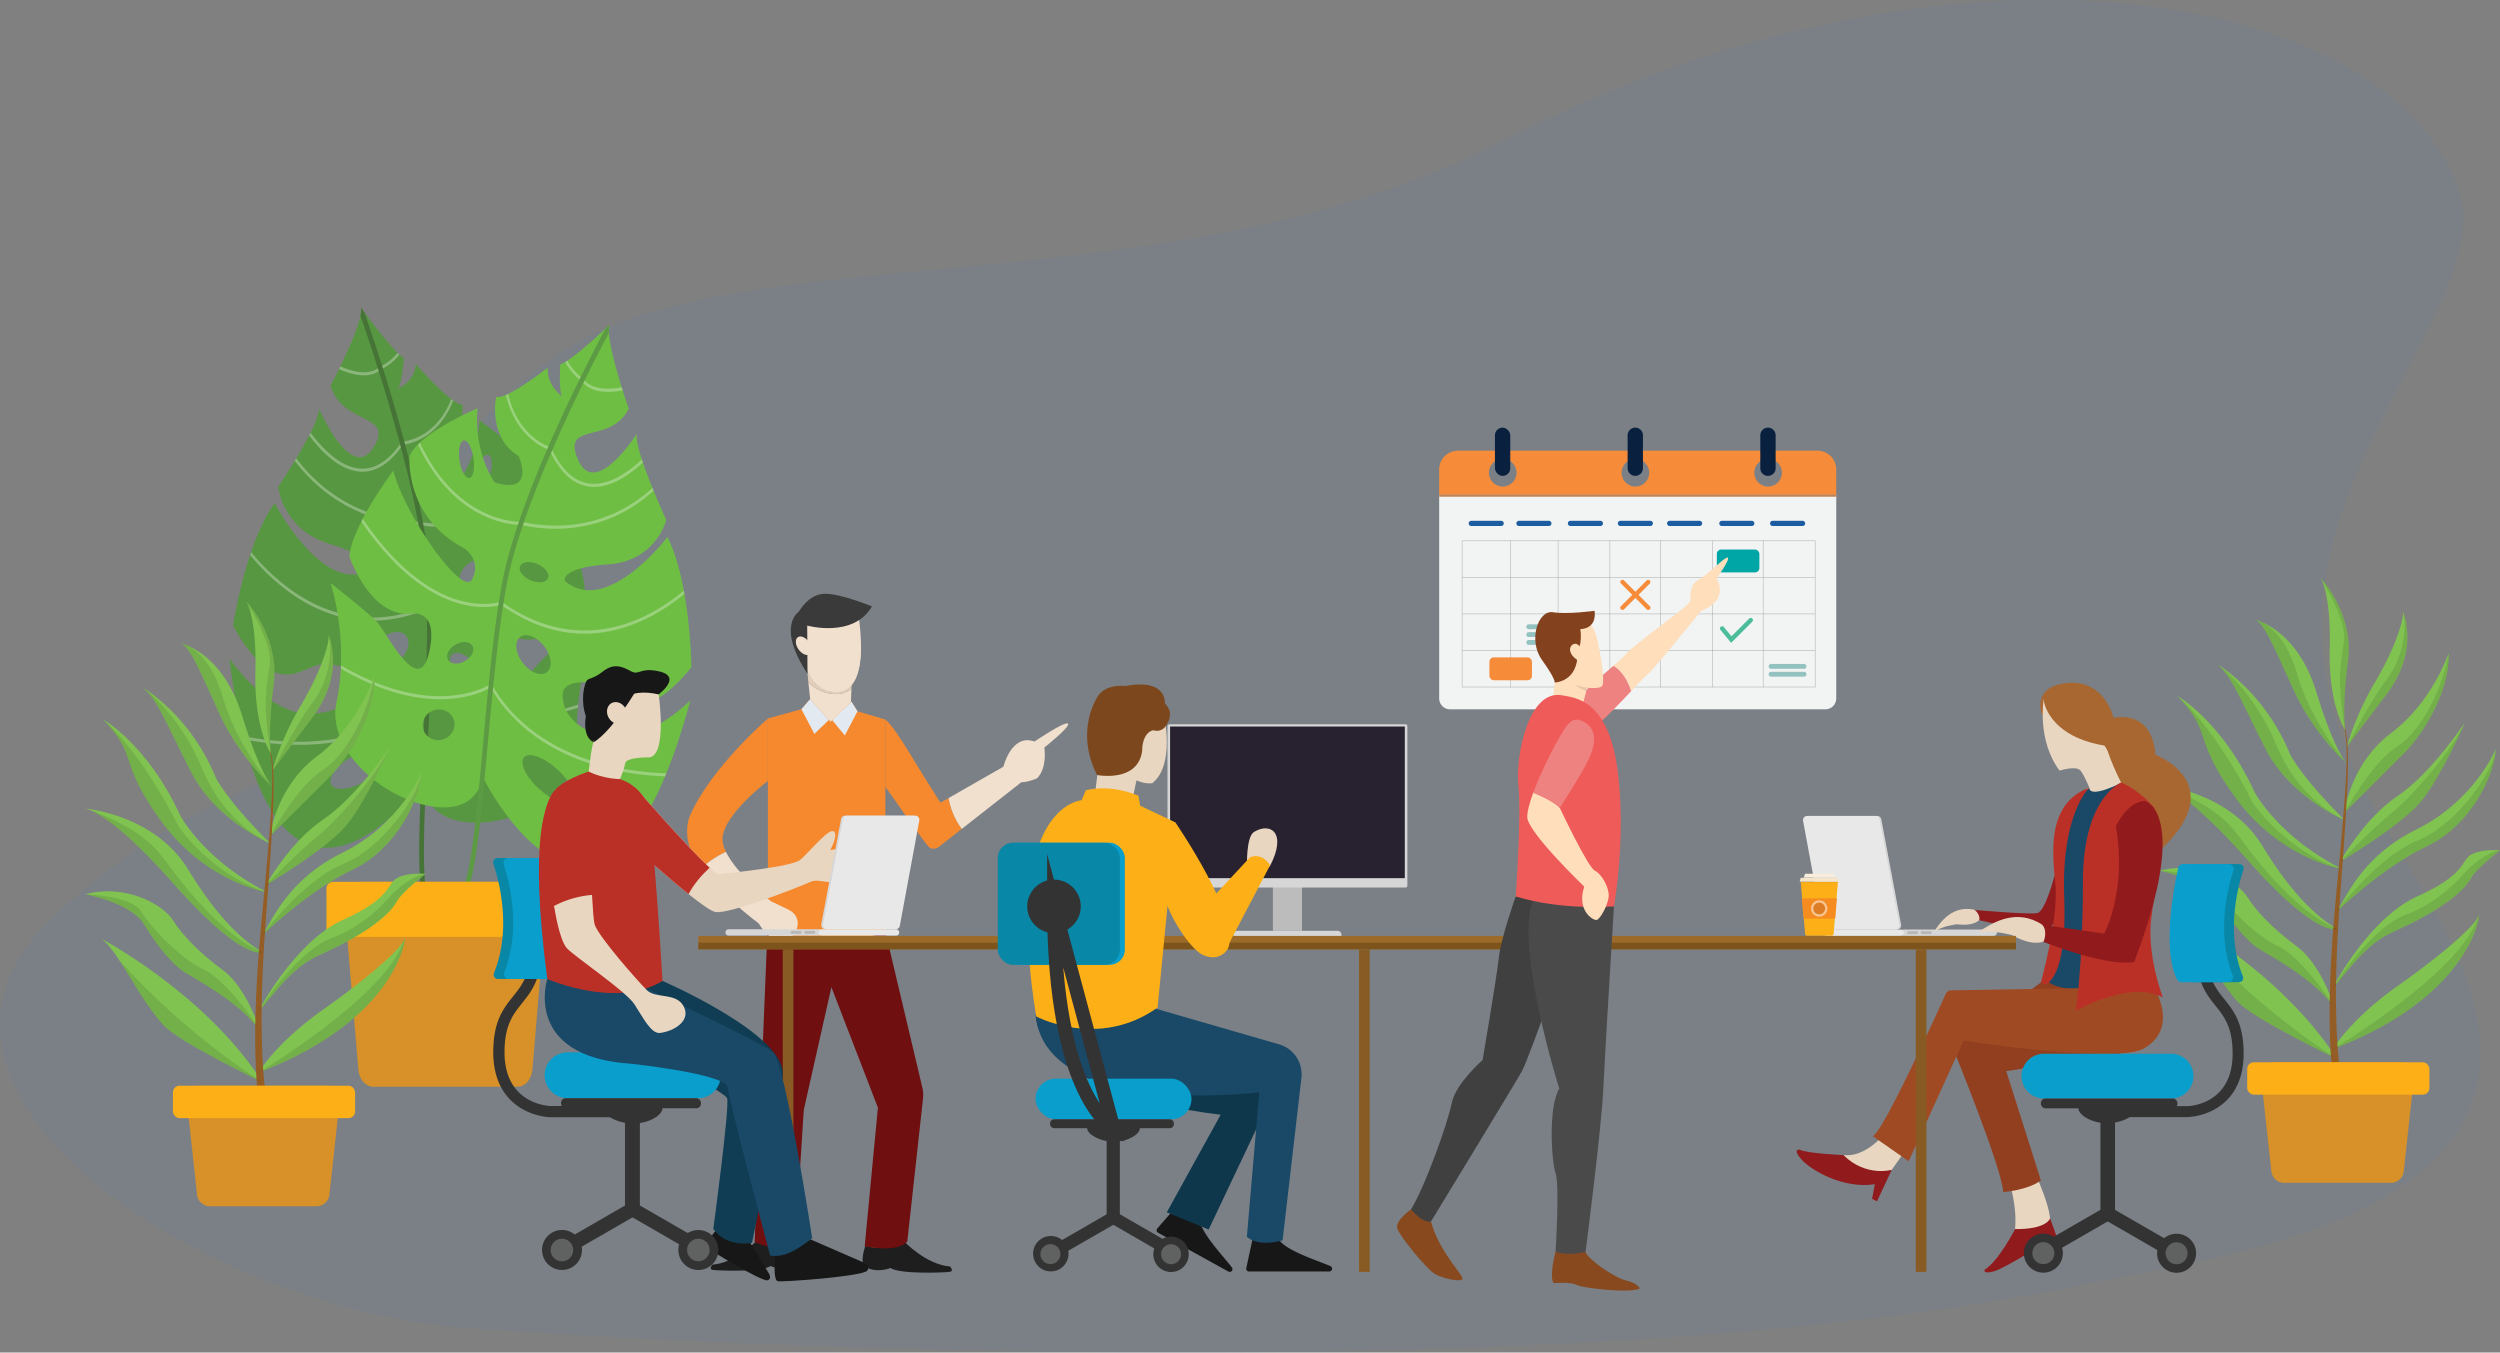 <svg xmlns="http://www.w3.org/2000/svg" viewBox="0 0 3078.9 1665.74"><rect x="0" y="0" width="3078.9" height="1665.74" fill="#808080" stroke="none"/><path d="M960.38,2272.91c-336.36-22.69-744.81-296-515.16-508,246.4-227.47,377.16-133.72,397.23-332,18.62-184,161.37-344,291.71-396,246.41-98.31,724.85-34.75,1098.6-228,533.77-276,1081.3-193.47,1173.07,60,43.45,120-155.17,304-167.58,516-12.42,228,166.21,342,192.41,516,37,245.85-347.58,288-477.92,316C2412.75,2332.91,1494.15,2308.91,960.38,2272.91Z" transform="translate(-378.31 -636.81)" style="fill:#4b86c6;opacity:0.1"/><rect x="1567.63" y="1002.8" width="35.88" height="143.52" style="fill:#bcbcbc"/><rect x="1437.86" y="891.98" width="295.41" height="201.08" rx="2.23" style="fill:#d6d6d6"/><rect x="1441.05" y="894.76" width="289.04" height="186.74" style="fill:#282130"/><path d="M1523.93,1146.31h123.28a4.89,4.89,0,0,1,4.89,4.89v2.09a0,0,0,0,1,0,0H1519a0,0,0,0,1,0,0v-2.09A4.89,4.89,0,0,1,1523.93,1146.31Z" style="fill:#d6d6d6"/><path d="M1055.15,1441c-14.26,9.6-63.89,81.7-69.3,24s28-43.12,28-43.12c49.15,17.12,85-52,85-52,.31-12.82-3.46-29.14-8.76-45.45-.39-1.21-.79-2.43-1.2-3.64-11.51-34-28.87-66.92-28.87-66.92-20.15,48.81-105.66,135-114,109s14.26-34.86,14.26-34.86c79.61-21.56,82.56-97,82.56-97a57.59,57.59,0,0,0-8.22-16c-.67-.94-1.35-1.88-2.05-2.83-21-28.16-63.94-57.92-63.94-57.92-2.94,56.42-33.42,85-33.42,85-52.58,3.81-24.57-38.67-24.57-38.67,40.79-13.94,37.35-65.29,37.35-65.29-2.87,0-6.88-2-11.5-5.24-.78-.55-1.6-1.14-2.43-1.78-18.27-13.77-43.57-43.07-43.57-43.07-1.94,22.47-22,30.19-22.59,30.42,5.41-3.88,7.85-38,7.85-38a32.69,32.69,0,0,1-5.49-4.17c-.74-.68-1.52-1.41-2.32-2.18-12.8-12.48-32-37.86-40.73-49.58-2.83-3.83-4.54-6.21-4.54-6.21a14.3,14.3,0,0,1,.33,3.24,35.59,35.59,0,0,1-.81,6.91c-3.18,16.13-15.28,42.92-24.76,62.37-.56,1.15-1.11,2.28-1.66,3.37-5.91,12-10.45,20.48-10.45,20.48,15.24,49.44,80.1,33.6,52.59,76.5s-66.84-48.61-66.84-48.61c.76,5.66-3.71,17-10.25,29.93-.56,1.12-1.14,2.24-1.73,3.37-4.8,9.21-10.48,19.05-16,28.16-.6,1-1.21,2-1.81,3-10.79,17.7-20.36,31.9-20.36,31.9s4.91,52.62,62.89,70.36,49.65,32.34,49.65,32.34c-57,31.69-117-82.42-117-82.42-11.86,16.61-21.42,38.49-28.92,60.43-.42,1.21-.83,2.43-1.22,3.65-14.62,44-21,87.16-21,87.16,54.54,96.7,85,47.2,111.54,47.2s39.81,10.14,39.81,19.64-6.38,41.21-58,41.21-97.8-67.83-97.8-67.83c4.54,36.95,10.2,68.5,16.72,95.33l1,4c62.2,248.14,200.37,79.22,218.23,56,1.26-1.64,1.92-2.55,1.92-2.55a43,43,0,0,0,.86,5.55h0a60.14,60.14,0,0,0,2.55,8.66s0,0,0,0c3,8,8.67,17.77,19.19,24.42,51.22,32.37,173.48-11.41,168.07-89.52a263.76,263.76,0,0,1,.46-41.26c.12-1.34.24-2.68.38-4,5.73-56.13,26.68-96.89,26.68-96.89S1069.39,1431.4,1055.15,1441Zm-92.39,24.48c-2.41,5.93-11,6.26-19.1.74s-12.79-14.76-10.39-20.68,11-6.25,19.1-.74S965.16,1459.56,962.76,1465.47Zm-97.34-11.58c-11.87,7.61-24.41,6.19-28-3.16s3.11-23.1,15-30.69,24.43-6.19,28,3.16S877.3,1446.29,865.42,1453.89ZM854.18,1339c-.42-6.12,7.36-12,17.39-13.17s18.5,2.89,18.92,9-7.36,12-17.39,13.16S854.6,1345.14,854.18,1339Zm111.18-124.1c3.81-12,10.48-19.87,14.92-17.54s4.93,14,1.13,26-10.49,19.87-14.92,17.53S961.56,1226.92,965.36,1214.9Zm-140.3,385.62c-18.78,9.92-36.38,10.48-39.31,1.26s9.93-24.77,28.71-34.69,36.38-10.48,39.31-1.25S843.85,1590.59,825.06,1600.52Zm156-46c-1.82,10.16-11.85,15.86-22.4,12.73s-17.63-13.94-15.81-24.1,11.85-15.87,22.4-12.73S982.9,1544.4,981.08,1554.57Z" transform="translate(-378.31 -636.81)" style="fill:#589742"/><g style="opacity:0.3"><path d="M1090.38,1504.55c-.14,1.32-.26,2.66-.38,4-55.57,17.93-97.7,15.54-125.54,9-30.53-7.21-49.16-20.22-56.51-26.22-1.14-.94-2-1.69-2.61-2.24q-1.62,1.92-3.29,3.77c-19.11,21.38-43.09,37.37-71.37,47.61-24.25,8.78-51.7,13.37-81.6,13.64h-2.74a350.32,350.32,0,0,1-67.62-6.86l-1-4a347.84,347.84,0,0,0,71.4,7.09c45.8-.41,109.22-11.72,153.12-62.71.67-.78,1.33-1.56,2-2.35l.9-1.09,1,1s.7.69,2,1.78c5.92,5,25,19.41,57.09,26.95C992.9,1520.36,1034.89,1522.66,1090.38,1504.55Z" transform="translate(-378.31 -636.81)" style="fill:#fff"/></g><g style="opacity:0.3"><path d="M1090.13,1324.45a312.61,312.61,0,0,1-46.56,39.72c-24.14,16.5-48.34,26.75-71.91,30.44-31.82,5-53.57-3.24-61.79-7.22-1.44-.7-2.47-1.27-3-1.61-.93.4-1.86.81-2.79,1.19-22.75,9.51-45.45,14.28-67.79,14.28a154.05,154.05,0,0,1-29.43-2.82c-26.22-5-51.82-16.87-76.08-35.15a268.57,268.57,0,0,1-44.33-42.78c.39-1.22.8-2.44,1.22-3.65a266.87,266.87,0,0,0,44.68,43.24c37.18,28,97,54.5,171.67,23l2.47-1.07.56-.25.55.34s.8.5,2.26,1.23c6.89,3.45,29.13,12.67,61.72,7.53,28.44-4.5,69.53-21,117.4-70C1089.34,1322,1089.74,1323.24,1090.13,1324.45Z" transform="translate(-378.31 -636.81)" style="fill:#fff"/></g><g style="opacity:0.3"><path d="M1034.64,1215.11a203.23,203.23,0,0,1-19.56,24.55c-16.78,17.9-35.65,30.79-56.1,38.29a121.28,121.28,0,0,1-41.74,7.5,102.07,102.07,0,0,1-17.38-1.4c-2-.35-3.17-.65-3.58-.75l-2.55-.07c-62.26-1.82-104.69-29.88-129.42-53.31a208.88,208.88,0,0,1-23-25.68c.6-1,1.21-2,1.81-3a206.44,206.44,0,0,0,23,25.76c24.29,23,65.87,50.45,126.88,52.44,1.13,0,2.28.06,3.42.09l.29,0s.87.24,2.4.54c7.37,1.42,30.87,4.59,59.18-5.84,21.58-7.94,49.07-25.15,74.27-62C1033.29,1213.23,1034,1214.17,1034.64,1215.11Z" transform="translate(-378.31 -636.81)" style="fill:#fff"/></g><g style="opacity:0.3"><path d="M936.51,1130.11c-7.73,19.66-18.42,31.9-27.84,39.4a70.88,70.88,0,0,1-31.49,14.66c-1.21.2-2.12.32-2.69.37-.8,1.18-1.62,2.33-2.45,3.45-14.5,19.78-30.4,29.78-47.36,29.78-1.22,0-2.45,0-3.67-.16-25.09-2.11-47.28-25-61.9-44.53.59-1.13,1.17-2.25,1.73-3.37,14.33,19.27,36.2,42.11,60.36,44.15,17.84,1.49,34.57-8.56,49.76-29.91.58-.81,1.16-1.65,1.73-2.49l.41-.6.62,0s.94-.06,2.49-.31a69,69,0,0,0,31-14.29q17.5-14,26.83-37.89C934.91,1129,935.73,1129.56,936.51,1130.11Z" transform="translate(-378.31 -636.81)" style="fill:#fff"/></g><g style="opacity:0.3"><path d="M870.28,1073.49A67.18,67.18,0,0,1,850,1090.6c-1.26.68-2.17,1.08-2.57,1.25a22.5,22.5,0,0,1-2.67,2.07c-5.3,3.64-11.53,5.16-18.23,5.16-9.74,0-20.46-3.19-30.72-7.67.55-1.09,1.1-2.22,1.66-3.37,16.64,7.18,34.27,10.79,46.19,2.38a22.72,22.72,0,0,0,2.28-1.82l.2-.17.21-.09a27.92,27.92,0,0,0,2.55-1.22,61.88,61.88,0,0,0,16.69-13c.83-.91,1.63-1.84,2.39-2.76C868.76,1072.08,869.54,1072.81,870.28,1073.49Z" transform="translate(-378.31 -636.81)" style="fill:#fff"/></g><path d="M908.12,1486.91c-.06,1.47-.11,2.93-.17,4.38-.94,23.85-2.1,47.7-3.21,70.53-.87,18.09-1.74,36-2.46,53.06,0,0,0,0,0,0-2.54,59.84-3.34,110.59,3.15,130l-5.37,3c-7.4-22.22-6.15-77.34-3.11-144.72.6-13.51,1.29-27.52,2-41.85,1.07-22.19,2.19-45.36,3.12-68.54.07-1.74.14-3.48.2-5.23,1.36-34.79,2.22-69.42,1.78-100.62l-.06-3.92c-.15-8.24-.39-16.22-.74-23.88-1.05-22.89-4.52-48.81-9.5-75.94-.22-1.27-.46-2.52-.7-3.79-5.62-29.93-13-61.21-21-91.45l-1.08-4c-8.61-32.35-17.84-63.35-26.22-90-.37-1.18-.73-2.34-1.1-3.5-8.75-27.71-16.47-50.46-21.43-64.75a35.59,35.59,0,0,0,.81-6.91,14.3,14.3,0,0,0-.33-3.24s1.71,2.38,4.54,6.21c4.95,14.22,12.77,37.22,21.65,65.39.37,1.16.74,2.31,1.1,3.48,8.36,26.62,17.58,57.56,26.23,89.91.32,1.21.64,2.43,1,3.66,8.38,31.67,16.15,64.57,22,95.95.24,1.32.49,2.62.72,3.93,4.82,26.63,8.15,52.1,9.2,74.68q.54,11.83.75,24.57c0,1.35,0,2.72.06,4.09C910.29,1418.33,909.44,1452.55,908.12,1486.91Z" transform="translate(-378.31 -636.81)" style="fill:#467437"/><path d="M785.41,1354.8s15,44.92,12.86,101.47c0,1.33-.11,2.68-.18,4a259.76,259.76,0,0,1-5.26,40.7c-16.12,75.61,98.14,146.81,153,126.74,11.27-4.12,18.18-12.41,22.26-19.62a0,0,0,0,0,0,0,54.22,54.22,0,0,0,3.71-7.94h0a43.07,43.07,0,0,0,1.62-5.26s.52,1,1.53,2.95c14.37,27,127,225,222.47-4.89l1.54-3.73c10.12-24.89,20-54.64,29.62-90,0,0-54.83,56.12-105.61,44.25s-52.67-44.52-51.35-53.88,15.76-16.28,41.88-10.17,49.24,61.82,116.28-20.79a608.18,608.18,0,0,0-8.57-90.58c-.23-1.29-.46-2.58-.7-3.88-4.35-23.31-10.73-47-20.11-66.11,0,0-74.77,98.49-126.48,54.2,0,0-6.2-16.28,53.32-20.4s71.61-54.77,71.61-54.77-7.46-16.17-15.63-36.07l-1.37-3.37c-4.14-10.23-8.37-21.22-11.81-31.39-.43-1.24-.84-2.48-1.24-3.7-4.65-14.25-7.48-26.42-6-31.82,0,0-51.34,81-72.48,32.46s40.48-18,62.31-63.18c0,0-3.29-9.37-7.45-22.55-.39-1.2-.78-2.44-1.16-3.7-6.65-21.31-14.85-50.47-15.75-67.07a36.2,36.2,0,0,1,.16-7,13.59,13.59,0,0,1,.77-3.11s-2,1.94-5.33,5.06c-10.17,9.54-32.6,30.08-46.93,39.42-.89.58-1.76,1.12-2.58,1.61a29,29,0,0,1-6,2.84s-2.32,34.16,2.46,39.22c-.58-.37-19.22-12.57-18-35.13,0,0-28.94,23-48.83,32.36-.9.44-1.79.83-2.64,1.19-5,2.12-9.21,3.17-12,2.51,0,0-10.48,49.73,27.72,72.84,0,0,21.7,48.24-29.52,32.4,0,0-26-35.08-21.14-91.28,0,0-46.31,19.42-70.92,42.28-.82.78-1.62,1.55-2.4,2.32a50.69,50.69,0,0,0-10.3,13.81s-7.53,74.91,67.83,114.43c0,0,21,13.94,9.21,37.58s-84-80.85-97.12-133.51c0,0-21.63,28.38-37.66,59.21-.57,1.09-1.13,2.2-1.68,3.31-7.47,14.82-13.43,30-14.9,42.71,0,0,25.75,76.24,76.48,70.7,0,0,34.89-6.66,21.6,48.87s-52.17-26.84-64.87-39.57S785.41,1354.8,785.41,1354.8Zm156.91,74.41c8.78-3.55,17.15-1.25,18.69,5.12s-4.3,14.42-13.07,18-17.15,1.26-18.69-5.12S933.56,1432.76,942.32,1429.21Zm73.79-4.69c4.82-8.38,17.36-6.89,28,3.33s15.34,25.27,10.51,33.64-17.37,6.89-28-3.33S1011.27,1432.89,1016.11,1424.52Zm17.59-72.3c-9.71-3.43-16.56-11-15.29-17s10.16-8,19.86-4.51,16.56,11,15.3,17S1043.41,1355.66,1033.7,1352.22Zm-77.09-126.88c-4.68,1.27-10.17-8-12.25-20.69s0-24,4.7-25.32,10.17,8,12.26,20.69S961.29,1224.06,956.61,1225.34Zm66,345.66c4.15-8.4,21.4-3.81,38.5,10.28s27.61,32.31,23.46,40.73-21.4,3.8-38.51-10.28S1018.46,1579.41,1022.62,1571Zm-104.83-60.45c10.81-.66,19.9,7.25,20.28,17.68s-8.07,19.41-18.89,20.07-19.89-7.25-20.28-17.67S907,1511.21,917.79,1510.55Z" transform="translate(-378.31 -636.81)" style="fill:#6fbe44"/><g style="opacity:0.3"><path d="M798.27,1456.27c0,1.33-.11,2.68-.18,4,52.2,30.42,94,37.76,122.29,37.69,31-.08,51.16-8.59,59.23-12.8,1.25-.67,2.21-1.21,2.88-1.61.88,1.51,1.79,3,2.71,4.47,15.85,25.43,37.23,46.68,63.65,63.26,22.65,14.21,49,25,78.41,32.18.89.23,1.79.44,2.68.65a352.6,352.6,0,0,0,67.49,8.81l1.54-3.73a347.85,347.85,0,0,1-71.24-9.44c-45-10.94-105.85-36.66-142-96.93q-.81-1.36-1.62-2.76l-.74-1.28-1.1.73s-.78.52-2.22,1.3c-6.51,3.59-27.27,13.34-59.89,13.38C892,1494.25,850.37,1486.86,798.27,1456.27Z" transform="translate(-378.31 -636.81)" style="fill:#fff"/></g><g style="opacity:0.3"><path d="M823.41,1279.12a359.36,359.36,0,0,0,40.32,49.79c21.48,21.79,43.87,37.43,66.55,46.49,30.62,12.2,53.17,9.13,61.8,7.11,1.51-.37,2.6-.68,3.22-.88l2.58,1.81c21.07,14.58,42.75,24.5,64.73,29.64a156.23,156.23,0,0,0,29.35,4c26.5,1.07,53.32-4.68,79.72-17.1a234.65,234.65,0,0,0,49.54-31.89c-.23-1.29-.46-2.58-.7-3.88a233.34,233.34,0,0,1-50,32.27c-40.45,19-103,31.32-172.08-16.89L996.2,1378l-.52-.37-.58.2a23.87,23.87,0,0,1-2.4.69c-7.26,1.81-30.41,5.78-61.77-6.78-27.36-11-65.51-36.63-105.84-95.9C824.52,1276.9,824,1278,823.41,1279.12Z" transform="translate(-378.31 -636.81)" style="fill:#fff"/></g><g style="opacity:0.3"><path d="M893.13,1184.29A229.94,229.94,0,0,0,909,1213c14,21.47,30.82,38.5,49.9,50.57a130.41,130.41,0,0,0,40,17,101.61,101.61,0,0,0,17.29,2.61c2,.11,3.21.09,3.63.09l2.52.52c61.51,12.53,107.14-5.33,134.72-22.68a183.53,183.53,0,0,0,26.15-20l-1.37-3.37a178.46,178.46,0,0,1-26.2,20c-27.07,17-71.78,34.49-132.09,22.42-1.12-.22-2.25-.46-3.38-.7h-.29s-.89,0-2.44,0c-7.44-.29-31-2.58-57.42-19.35-20.14-12.78-44.81-36-64.51-78.1C894.71,1182.75,893.91,1183.52,893.13,1184.29Z" transform="translate(-378.31 -636.81)" style="fill:#fff"/></g><g style="opacity:0.3"><path d="M1001.42,1123.22c4.9,21.12,13.72,35.62,22,45.18,11.42,13.24,23.38,19.34,29,21.67,1.15.47,2,.79,2.59,1,.63,1.35,1.27,2.67,1.93,4,11.53,22.8,25.8,36.3,42.49,40.2,1.2.28,2.41.52,3.64.69,25,3.69,50-13.69,67.06-29.59-.43-1.24-.84-2.48-1.24-3.7-16.77,15.66-41.44,33.11-65.5,29.55-17.75-2.63-32.83-16.37-44.83-40.88-.46-.92-.91-1.88-1.36-2.84l-.31-.69-.61-.18s-.91-.27-2.4-.88a77.35,77.35,0,0,1-28.57-21.19q-15.3-17.84-21.17-43.46C1003.16,1122.47,1002.27,1122.86,1001.42,1123.22Z" transform="translate(-378.31 -636.81)" style="fill:#fff"/></g><g style="opacity:0.3"><path d="M1074.42,1082.74a77,77,0,0,0,17.61,21.51c1.15,1,2,1.56,2.35,1.82a27.4,27.4,0,0,0,2.35,2.65A34.6,34.6,0,0,0,1114,1118c9.58,2.24,20.58,1.57,31.29-.48-.39-1.2-.78-2.44-1.16-3.7-17.37,3.24-35.22,2.74-45.78-8.28a25.07,25.07,0,0,1-2-2.32l-.17-.21-.2-.14s-.9-.61-2.34-1.78a70.91,70.91,0,0,1-14.61-16.69c-.69-1.08-1.35-2.17-2-3.26C1076.11,1081.71,1075.24,1082.25,1074.42,1082.74Z" transform="translate(-378.31 -636.81)" style="fill:#fff"/></g><path d="M980,1480.84c-.14,1.46-.3,2.9-.43,4.35-2.38,23.68-4.53,47.41-6.6,70.13-1.64,18-3.25,35.78-4.91,52.78a0,0,0,0,1,0,0c-5.78,59.47-12,109.59-21.07,127.25l4.86,4.16c10.36-20.16,16.74-74.7,23.07-141.69,1.27-13.43,2.54-27.37,3.84-41.64,2-22.08,4.11-45.14,6.4-68.15.17-1.73.35-3.46.52-5.2,3.48-34.54,7.42-68.82,12.16-99.41.21-1.29.41-2.57.61-3.85,1.28-8.07,2.62-15.87,4-23.32,4.19-22.29,11.19-47,19.84-72.54.39-1.2.8-2.38,1.21-3.57,9.66-28.16,21.26-57.24,33.29-85.16l1.62-3.73c13-29.84,26.32-58.23,38.25-82.55.53-1.07,1-2.14,1.57-3.19,12.44-25.26,23.17-45.86,30-58.79a36.2,36.2,0,0,1,.16-7,13.59,13.59,0,0,1,.77-3.11s-2,1.94-5.33,5.06c-6.82,12.86-17.7,33.7-30.34,59.37-.52,1.05-1,2.1-1.56,3.17-11.9,24.27-25.26,52.59-38.23,82.43-.48,1.13-1,2.25-1.46,3.39-12.63,29.23-24.82,59.81-34.88,89.35-.42,1.24-.84,2.47-1.25,3.7-8.42,25.1-15.22,49.4-19.37,71.38-1.44,7.67-2.83,15.69-4.14,24-.21,1.33-.42,2.67-.62,4C987.39,1412.85,983.49,1446.72,980,1480.84Z" transform="translate(-378.31 -636.81)" style="fill:#5c9b43"/><path d="M1015.81,1975.16h-178c-9.31,0-17.12-9.05-18.13-21l-17.34-205.24c-1.18-13.92,7.28-26.08,18.13-26.08h212.65c10.86,0,19.32,12.16,18.14,26.08L1034,1954.17C1032.94,1966.11,1025.12,1975.16,1015.81,1975.16Z" transform="translate(-378.31 -636.81)" style="fill:#d79128"/><rect x="402.01" y="1086.03" width="295.6" height="67.78" rx="8.11" style="fill:#fcaf17"/><path d="M876.92,1792.8c-.16,9.16-18.73,103.49-180.29,165,0,0,21.22-36.48,80.19-78.06,57.65-40.64,95.41-74.79,99.48-86.22a6.22,6.22,0,0,0,.22-.75C876.76,1791.81,876.94,1791.85,876.92,1792.8Z" transform="translate(-378.31 -636.81)" style="fill:#80c351"/><path d="M701.8,1969.83h0c-1.57-.76-102.13-48.93-121.74-70-20.44-21.95-38.94-56.16-54.84-80.45-8.18-12.49-15.68-22.36-22.4-26.58-.38-.25-.77-.48-1.15-.68C505.59,1794.19,632.06,1861.25,701.8,1969.83Z" transform="translate(-378.31 -636.81)" style="fill:#80c351"/><path d="M902.58,1713s-29.42,22.6-35.22,33.52c-11,20.78-48.07,45.11-90.37,64.06-26.14,11.71-39.74,21.2-82.28,75.07l.06-.12c2-4,46.34-89.18,106.42-116.1,61.51-27.58,53-45,67-51.76S902.58,1713,902.58,1713Z" transform="translate(-378.31 -636.81)" style="fill:#80c351"/><path d="M699.25,1907.41c-25-36.06-78.48-63.63-93.34-73s-33.93-32.24-50-59-72.56-37.33-72.56-37.33c53.05-13.57,97.16,14.84,107.77,31.81s31.39,39.46,61.51,61.52S699.25,1907.41,699.25,1907.41Z" transform="translate(-378.31 -636.81)" style="fill:#80c351"/><path d="M897.47,1588.22c-1.27,28.85-28.42,92.91-84.84,119.64-55.55,26.3-111.09,80.57-112.81,82.25l0-.06c.6-.7,1.21-1.5,1.83-2.38,12.22-17.32,30.54-67.18,98.2-100.6C871.18,1651.85,897.47,1588.22,897.47,1588.22Z" transform="translate(-378.31 -636.81)" style="fill:#80c351"/><path d="M483,1632.46c-1.43-.17-2.2-.22-2.2-.22A9.32,9.32,0,0,1,483,1632.46Z" transform="translate(-378.31 -636.81)" style="fill:#80c351"/><path d="M701.8,1809.58s-23.75,12.67-109.67-84.31c-57.58-65-88.34-84.62-102.13-90.52l-.11,0a35.17,35.17,0,0,0-6.89-2.24c13.9,1.55,89.14,12.7,127.16,75.3,42,69.08,75.88,92.44,91.6,101.8Z" transform="translate(-378.31 -636.81)" style="fill:#80c351"/><path d="M859.62,1555.24v0l-.07.13c-1.68,3.81-29.08,65.26-52.51,95.27-24,30.73-100.2,75.64-101.39,76.35.48-.9,29.62-53.26,70.84-81S859,1556.21,859.62,1555.24Z" transform="translate(-378.31 -636.81)" style="fill:#80c351"/><path d="M707.77,1735.91h0c-2.3-.39-76.32-13.3-130.19-86.8-54.74-74.67-28-80.61-72.56-126.43a.07.07,0,0,0,0,0c1.68,1,55.73,32.31,95,117.92C600,1640.62,628,1695,707.77,1735.91Z" transform="translate(-378.31 -636.81)" style="fill:#80c351"/><path d="M785.85,1591.87c-18.05,18.24-66.05,65.9-74.13,73.92h0l-.05,0-1.12,1.12.15-1c1.23-8,11.27-62.9,58-97.64,49.7-37,70.21-96.73,70.84-98.59a.06.06,0,0,0,0,0C840.81,1519.74,805.59,1571.92,785.85,1591.87Z" transform="translate(-378.31 -636.81)" style="fill:#80c351"/><path d="M711.68,1675.85l-.09,0c-3-1.28-67.65-29-97.9-88.2-31-60.63-41.56-89.48-59.36-103.92h0c1.77,1,58.57,34.68,89.47,110.28,0,0,13.12,27.94,67.7,81.71A.85.85,0,0,1,711.68,1675.85Z" transform="translate(-378.31 -636.81)" style="fill:#80c351"/><path d="M714.48,1606.45c-4.79-4.18-42.38-38.19-67.37-93.73-26.7-59.32-35.62-79.29-46.21-83.56a45,45,0,0,1,6.51,2.06l.37.15c14.82,5.82,49.86,25.63,68.6,86.44,17.15,55.66,29.39,77.18,35.06,85A27.83,27.83,0,0,0,714.48,1606.45Z" transform="translate(-378.31 -636.81)" style="fill:#80c351"/><path d="M715,1606.87h0s0,0,0,0Z" transform="translate(-378.31 -636.81)" style="fill:#80c351"/><path d="M782.47,1417.49l.07.15Z" transform="translate(-378.31 -636.81)" style="fill:#80c351"/><path d="M762.74,1521c-41.76,55.14-48.59,64.42-48.78,64.69v0c.3-1.16,10.13-38.6,34.78-79.94,24-40.2,36.25-77.68,34.11-87.14,0-.09-.06-.18-.08-.26a3.72,3.72,0,0,0-.23-.69C783.87,1420.57,803.8,1466.82,762.74,1521Z" transform="translate(-378.31 -636.81)" style="fill:#80c351"/><path d="M710.23,2045.17a24.64,24.64,0,0,1-1.37-2.41c-.41-.75-.67-1.42-1-2.11l-.9-2.08c-.27-.69-.5-1.37-.75-2-.48-1.37-1-2.74-1.43-4.11l-1.21-4.09-.6-2c-.19-.69-.33-1.37-.5-2.06l-1-4.1c-.31-1.37-.69-2.74-.94-4.11l-.77-4.12-.76-4.11c-.26-1.37-.53-2.74-.7-4.12l-1.17-8.24-.58-4.12-.43-4.13-.84-8.25-.42-4.13-.29-4.12-.54-8.26c-.18-2.75-.4-5.5-.53-8.25l-.28-8.25-.28-8.25c-.09-2.75-.23-5.5-.21-8.25l-.08-16.48c0-44,2.87-87.76,6.83-131.39,1.85-21.85,4.16-43.58,6.11-65.38s3.92-43.57,5.46-65.39c.36-5.45.82-10.9,1.1-16.36l.9-16.37c.39-10.91.84-21.85.37-32.75,0-2.73-.28-5.44-.51-8.15s-.6-5.42-.94-8.12-.91-5.38-1.4-8.07-1-5.37-1.52-8.07a277.24,277.24,0,0,1-3.47-32.64,275.3,275.3,0,0,0,4.14,32.52c.52,2.68,1.09,5.35,1.67,8s1.12,5.36,1.58,8.07.91,5.42,1.12,8.16.58,5.46.67,8.2c.71,11,.47,21.93.31,32.89l-.56,16.42c-.17,5.47-.52,10.94-.77,16.41-1.1,21.87-2.58,43.71-4.12,65.55s-3.37,43.68-4.76,65.48c-3.06,43.59-5,87.29-4.12,130.88l.41,16.34c0,2.72.23,5.43.37,8.15l.45,8.15.44,8.14c.19,2.71.46,5.41.69,8.12l.7,8.11.36,4.05.5,4,1,8.06.5,4,.65,4,1.3,8c.19,1.34.48,2.65.75,4l.82,3.93.82,3.94c.26,1.31.65,2.58,1,3.87l1,3.86c.17.64.32,1.3.51,1.93l.6,1.87,1.18,3.75c.39,1.26.9,2.41,1.35,3.62.23.6.45,1.21.69,1.79l.77,1.67c.26.55.5,1.15.77,1.6s.6,1.1.65,1.15a5.41,5.41,0,0,1-8.24,7,5.15,5.15,0,0,1-.37-.48Z" transform="translate(-378.31 -636.81)" style="fill:#945d25"/><path d="M715.38,1479.94c-7.25,56.46-3.78,82.25-3.43,84.66a1.49,1.49,0,0,1,0,.18s-20.79-30.12-19.1-100.12c1.47-60.06-8-81.39-10.72-86.24l-.23-.38a3,3,0,0,0-.16-.26,3.92,3.92,0,0,0-.25-.39l0-.08C682.92,1378.82,722.89,1421.6,715.38,1479.94Z" transform="translate(-378.31 -636.81)" style="fill:#80c351"/><path d="M876.92,1792.8c-.16,9.16-18.73,103.49-180.29,165,0,0,158.78-94.57,179.67-164.28.08-.25.15-.5.22-.75Z" transform="translate(-378.31 -636.81)" style="opacity:0.1"/><path d="M701.78,1969.82c-1.57-.76-102.13-48.93-121.74-70-20.44-21.95-38.94-56.16-54.84-80.45C606.35,1910.86,700.18,1968.84,701.78,1969.82Z" transform="translate(-378.31 -636.81)" style="opacity:0.1"/><path d="M902.57,1712.8s-29.42,22.6-35.22,33.52c-11,20.79-48.07,45.11-90.37,64.06-26.14,11.71-39.74,21.21-82.29,75.07a1,1,0,0,0,.07-.12c2.21-3.56,48-76.76,92-93.21,45.15-16.86,72.58-52,74.52-54S881.78,1717.1,902.57,1712.8Z" transform="translate(-378.31 -636.81)" style="opacity:0.1"/><path d="M699.25,1907.41c-25-36.06-78.48-63.63-93.34-73s-33.93-32.24-50-59-72.56-37.33-72.56-37.33,57.49,1.66,69.4,21.88,48.2,57.9,76.46,70.92S694.27,1898,699.25,1907.41Z" transform="translate(-378.31 -636.81)" style="opacity:0.1"/><path d="M897.47,1588.22c-1.27,28.85-28.42,92.91-84.84,119.64-55.55,26.3-111.09,80.57-112.81,82.25l0-.06c.21-.29.84-1.11,1.83-2.38,9.79-12.58,55.67-69.31,99.5-86.93C850.57,1680.89,895.43,1613.92,897.47,1588.22Z" transform="translate(-378.31 -636.81)" style="opacity:0.1"/><path d="M859.54,1555.42c-1.68,3.81-29.08,65.26-52.51,95.27-24,30.73-100.2,75.64-101.39,76.35.88-.92,39.23-40.56,63.51-60.09C793.66,1647.25,842.37,1592,859.54,1555.42Z" transform="translate(-378.31 -636.81)" style="opacity:0.1"/><path d="M701.8,1809.58s-23.75,12.67-109.67-84.31c-57.58-65-88.34-84.62-102.13-90.52,55.72,21.34,76.53,40.78,93.08,63.6,69.47,95.8,116.86,110.5,118.68,111.21Z" transform="translate(-378.31 -636.81)" style="opacity:0.1"/><path d="M710.7,1666l1-.13-1.12,1.12Z" transform="translate(-378.31 -636.81)" style="fill:#80c351"/><path d="M785.85,1591.87c-18.05,18.24-66.05,65.9-74.13,73.92.94-1.78,31.28-59,63.35-80.09,32.54-21.4,56.79-72.73,64.45-116a.06.06,0,0,0,0,0C840.81,1519.74,805.59,1571.92,785.85,1591.87Z" transform="translate(-378.31 -636.81)" style="opacity:0.1"/><path d="M762.74,1521c-41.76,55.14-48.59,64.42-48.78,64.69v0c.76-1.52,27.32-54.47,49.63-84.07,22.1-29.33,24.25-67.63,19.26-83,0-.09-.06-.18-.08-.26-.09-.29-.2-.57-.3-.84l.07.15C783.87,1420.57,803.8,1466.82,762.74,1521Z" transform="translate(-378.31 -636.81)" style="opacity:0.1"/><path d="M715.38,1479.94c-7.25,56.46-3.78,82.25-3.43,84.66-11.21-61.45-5-83.1-1.4-109.65,3.29-24.21-23.57-68.8-28.38-76.53l-.23-.38a2.63,2.63,0,0,1-.16-.26c-.11-.16-.2-.3-.25-.39l0-.08C682.92,1378.82,722.89,1421.6,715.38,1479.94Z" transform="translate(-378.31 -636.81)" style="opacity:0.1"/><path d="M707.72,1735.9c-2.3-.39-76.32-13.3-130.19-86.8-54.74-74.67-28-80.61-72.56-126.43a.07.07,0,0,0,0,0c1.48,1.19,44.91,36.19,93.49,132.32C598.51,1655,639.24,1714.72,707.72,1735.9Z" transform="translate(-378.31 -636.81)" style="opacity:0.1"/><path d="M711.59,1675.82c-3-1.28-67.65-29-97.9-88.2-31-60.63-41.56-89.48-59.36-103.92h0c1.51,1.07,45.19,32.35,73.35,100.58,28.67,69.42,83.82,91.41,83.82,91.41Z" transform="translate(-378.31 -636.81)" style="opacity:0.1"/><path d="M715,1606.87h0s0,0,0,0h0l0,0,0,0a.13.13,0,0,1-.06,0l-.1-.08-.1-.1a.4.4,0,0,1-.13-.13c-4.79-4.18-42.38-38.19-67.37-93.73-26.7-59.32-35.62-79.29-46.21-83.56h0a26.89,26.89,0,0,1,6.54,2.07l.37.15c10.86,4.82,32,19.7,45,64.68,15,51.82,47.82,93.83,58.66,106.75C713.47,1605.23,714.74,1606.64,715,1606.87Z" transform="translate(-378.31 -636.81)" style="opacity:0.1"/><path d="M768.07,2122.4H636.91A16,16,0,0,1,621,2108.11l-12.69-116.4a16,16,0,0,1,15.94-17.77H780.75a16,16,0,0,1,16,17.77L784,2108.11A16,16,0,0,1,768.07,2122.4Z" transform="translate(-378.31 -636.81)" style="fill:#d79128"/><rect x="212.97" y="1337.13" width="224.37" height="39.88" rx="8.12" style="fill:#fcaf17"/><path d="M3431.54,1763.93c-.16,9.16-18.73,103.49-180.28,165,0,0,21.21-36.48,80.18-78.07,57.65-40.63,95.41-74.78,99.48-86.21a6.8,6.8,0,0,0,.22-.75C3431.38,1762.93,3431.56,1763,3431.54,1763.93Z" transform="translate(-378.31 -636.81)" style="fill:#80c351"/><path d="M3256.42,1941h0c-1.57-.76-102.13-48.94-121.74-70-20.44-22-38.94-56.16-54.84-80.45-8.18-12.49-15.68-22.36-22.4-26.58-.38-.25-.77-.48-1.15-.68C3060.21,1765.32,3186.68,1832.37,3256.42,1941Z" transform="translate(-378.31 -636.81)" style="fill:#80c351"/><path d="M3457.2,1684.09s-29.42,22.6-35.22,33.52c-11,20.78-48.07,45.1-90.36,64.06-26.15,11.7-39.75,21.2-82.29,75.06a.64.64,0,0,0,.06-.12c2-4,46.34-89.17,106.42-116.09,61.51-27.58,53-45,67-51.76S3457.2,1684.09,3457.2,1684.09Z" transform="translate(-378.31 -636.81)" style="fill:#80c351"/><path d="M3253.88,1878.54c-25-36.07-78.49-63.63-93.35-73s-33.93-32.24-50.05-59-72.56-37.33-72.56-37.33c53-13.58,97.16,14.84,107.77,31.81s31.39,39.46,61.52,61.52S3253.88,1878.54,3253.88,1878.54Z" transform="translate(-378.31 -636.81)" style="fill:#80c351"/><path d="M3452.09,1559.35c-1.27,28.85-28.42,92.91-84.84,119.63-55.55,26.31-111.09,80.58-112.81,82.26l0-.06c.6-.7,1.21-1.5,1.83-2.39,12.22-17.31,30.54-67.17,98.2-100.59C3425.8,1623,3452.09,1559.35,3452.09,1559.35Z" transform="translate(-378.31 -636.81)" style="fill:#80c351"/><path d="M3037.58,1603.58c-1.43-.16-2.2-.21-2.2-.21A8.84,8.84,0,0,1,3037.58,1603.58Z" transform="translate(-378.31 -636.81)" style="fill:#80c351"/><path d="M3256.42,1780.71s-23.75,12.67-109.67-84.32c-57.58-65-88.34-84.61-102.13-90.51l-.11-.05a35.38,35.38,0,0,0-6.89-2.25c13.9,1.56,89.14,12.7,127.16,75.31,42,69.08,75.88,92.44,91.6,101.8Z" transform="translate(-378.31 -636.81)" style="fill:#80c351"/><path d="M3414.24,1526.37s0,0,0,0l-.07.13c-1.68,3.82-29.08,65.27-52.51,95.27-24,30.74-100.2,75.65-101.39,76.35.48-.89,29.62-53.25,70.84-81S3413.6,1527.34,3414.24,1526.37Z" transform="translate(-378.31 -636.81)" style="fill:#80c351"/><path d="M3262.39,1707a.06.06,0,0,0,0,0c-2.3-.38-76.32-13.29-130.19-86.79-54.74-74.67-28-80.61-72.56-126.43l0,0c1.68,1,55.73,32.31,95,117.92C3154.63,1611.74,3182.64,1666.13,3262.39,1707Z" transform="translate(-378.31 -636.81)" style="fill:#80c351"/><path d="M3340.47,1563c-18,18.24-66,65.91-74.13,73.93h0l-.05,0-1.12,1.12s0-.34.15-1c1.23-8,11.27-62.91,58-97.64,49.7-37,70.21-96.73,70.84-98.59,0,0,0,0,0,0C3395.43,1490.87,3360.21,1543.05,3340.47,1563Z" transform="translate(-378.31 -636.81)" style="fill:#80c351"/><path d="M3266.31,1647a.26.26,0,0,1-.1,0c-3-1.27-67.65-29-97.9-88.19-30.95-60.64-41.56-89.49-59.36-103.92h0c1.77,1,58.57,34.68,89.47,110.28,0,0,13.12,27.94,67.7,81.7Z" transform="translate(-378.31 -636.81)" style="fill:#80c351"/><path d="M3269.1,1577.58c-4.79-4.18-42.38-38.2-67.37-93.73-26.69-59.33-35.62-79.29-46.21-83.56a43.15,43.15,0,0,1,6.51,2.06l.37.15c14.82,5.82,49.86,25.63,68.6,86.44,17.15,55.66,29.39,77.18,35.06,85A27.46,27.46,0,0,0,3269.1,1577.58Z" transform="translate(-378.31 -636.81)" style="fill:#80c351"/><path d="M3269.57,1578h0Z" transform="translate(-378.31 -636.81)" style="fill:#80c351"/><path d="M3337.09,1388.61c0,.06,0,.1.07.15A1,1,0,0,1,3337.09,1388.61Z" transform="translate(-378.31 -636.81)" style="fill:#80c351"/><path d="M3317.36,1492.13c-41.76,55.13-48.59,64.42-48.78,64.69v0c.3-1.15,10.13-38.59,34.78-79.94,23.95-40.2,36.25-77.67,34.11-87.14,0-.08,0-.17-.08-.26a4.29,4.29,0,0,0-.23-.69C3338.49,1391.7,3358.42,1438,3317.36,1492.13Z" transform="translate(-378.31 -636.81)" style="fill:#80c351"/><path d="M3264.85,2016.3a23.51,23.51,0,0,1-1.37-2.42c-.41-.74-.67-1.41-1-2.11l-.9-2.07c-.27-.69-.5-1.37-.75-2-.48-1.37-1-2.74-1.43-4.11l-1.21-4.1-.6-2c-.19-.68-.33-1.37-.5-2.05l-1-4.11c-.31-1.37-.69-2.73-.94-4.1l-.77-4.12-.76-4.11c-.26-1.38-.53-2.75-.7-4.12l-1.17-8.25-.58-4.12-.43-4.12L3250,1950l-.42-4.13-.28-4.13-.55-8.25c-.18-2.75-.4-5.5-.53-8.25l-.28-8.25-.28-8.25c-.09-2.75-.23-5.5-.21-8.25l-.08-16.49c0-44,2.87-87.75,6.83-131.39,1.85-21.84,4.16-43.57,6.11-65.37s3.92-43.58,5.46-65.39c.36-5.45.82-10.91,1.1-16.36l.9-16.37c.39-10.92.84-21.85.37-32.75,0-2.73-.28-5.44-.5-8.16s-.61-5.41-1-8.11-.9-5.38-1.4-8.07-1-5.37-1.51-8.07a275.38,275.38,0,0,1-3.48-32.64,277,277,0,0,0,4.14,32.51c.52,2.69,1.09,5.36,1.67,8s1.12,5.37,1.58,8.07.91,5.43,1.12,8.17.59,5.46.68,8.2c.7,11,.46,21.93.3,32.89l-.56,16.42c-.17,5.47-.52,10.93-.77,16.4-1.1,21.88-2.58,43.72-4.12,65.56s-3.37,43.67-4.76,65.47c-3.06,43.6-5,87.3-4.12,130.89l.41,16.33c0,2.73.23,5.44.37,8.16l.45,8.14.45,8.15c.18,2.71.45,5.41.68,8.11l.7,8.11.37,4.06.49,4,1,8.06.5,4,.65,4,1.3,8c.19,1.33.48,2.64.75,4l.82,3.94.82,3.94c.26,1.31.65,2.58,1,3.87l1,3.86c.17.64.32,1.29.51,1.92l.6,1.88,1.18,3.75c.39,1.25.9,2.41,1.35,3.62.23.59.45,1.2.69,1.79l.77,1.67c.26.54.5,1.15.77,1.59s.61,1.11.65,1.16a5.41,5.41,0,0,1-8.24,7c-.13-.16-.26-.32-.37-.48Z" transform="translate(-378.31 -636.81)" style="fill:#945d25"/><path d="M3270,1451.07c-7.25,56.46-3.78,82.24-3.43,84.66a1.16,1.16,0,0,1,0,.18s-20.79-30.12-19.1-100.12c1.47-60.06-8-81.39-10.72-86.25l-.23-.37a2,2,0,0,0-.16-.26,3.92,3.92,0,0,0-.25-.39l-.05-.09C3237.54,1349.94,3277.51,1392.73,3270,1451.07Z" transform="translate(-378.31 -636.81)" style="fill:#80c351"/><path d="M3431.54,1763.93c-.16,9.16-18.73,103.49-180.28,165,0,0,158.78-94.57,179.66-164.28.08-.25.15-.51.22-.75Z" transform="translate(-378.31 -636.81)" style="opacity:0.1"/><path d="M3256.4,1941c-1.57-.76-102.13-48.94-121.74-70-20.44-22-38.94-56.16-54.84-80.45C3161,1882,3254.8,1940,3256.4,1941Z" transform="translate(-378.31 -636.81)" style="opacity:0.1"/><path d="M3457.19,1683.93s-29.42,22.6-35.22,33.52c-11,20.78-48.07,45.11-90.37,64.06-26.14,11.71-39.74,21.21-82.29,75.07a.63.63,0,0,0,.07-.12c2.21-3.56,48-76.76,92-93.21,45.15-16.86,72.58-52,74.52-54S3436.41,1688.22,3457.19,1683.93Z" transform="translate(-378.31 -636.81)" style="opacity:0.1"/><path d="M3253.88,1878.54c-25-36.07-78.49-63.63-93.35-73s-33.93-32.24-50.05-59-72.56-37.33-72.56-37.33,57.49,1.66,69.4,21.88,48.2,57.9,76.46,70.92S3248.89,1869.14,3253.88,1878.54Z" transform="translate(-378.31 -636.81)" style="opacity:0.1"/><path d="M3452.09,1559.35c-1.27,28.85-28.42,92.91-84.84,119.63-55.55,26.31-111.09,80.58-112.81,82.26l0-.06c.21-.29.84-1.11,1.83-2.39,9.79-12.58,55.67-69.31,99.5-86.92C3405.19,1652,3450.05,1585.05,3452.09,1559.35Z" transform="translate(-378.31 -636.81)" style="opacity:0.1"/><path d="M3414.16,1526.54c-1.68,3.82-29.08,65.27-52.51,95.27-24,30.74-100.2,75.65-101.39,76.35.88-.91,39.23-40.55,63.51-60.08C3348.28,1618.37,3397,1563.15,3414.16,1526.54Z" transform="translate(-378.31 -636.81)" style="opacity:0.1"/><path d="M3256.42,1780.71s-23.75,12.67-109.67-84.32c-57.58-65-88.34-84.61-102.13-90.51,55.73,21.33,76.54,40.78,93.08,63.6,69.47,95.8,116.87,110.5,118.68,111.21Z" transform="translate(-378.31 -636.81)" style="opacity:0.1"/><path d="M3265.32,1637.09l1-.13-1.12,1.12S3265.22,1637.74,3265.32,1637.09Z" transform="translate(-378.31 -636.81)" style="fill:#80c351"/><path d="M3340.47,1563c-18,18.24-66,65.91-74.13,73.93.94-1.78,31.28-59,63.35-80.09,32.54-21.4,56.79-72.73,64.45-116,0,0,0,0,0,0C3395.43,1490.87,3360.21,1543.05,3340.47,1563Z" transform="translate(-378.31 -636.81)" style="opacity:0.1"/><path d="M3317.36,1492.13c-41.76,55.13-48.59,64.42-48.78,64.69v0c.77-1.52,27.32-54.46,49.63-84.06,22.11-29.33,24.25-67.63,19.26-83,0-.08,0-.17-.08-.26-.09-.29-.2-.57-.3-.84,0,.06,0,.1.07.15C3338.49,1391.7,3358.42,1438,3317.36,1492.13Z" transform="translate(-378.31 -636.81)" style="opacity:0.1"/><path d="M3270,1451.07c-7.25,56.46-3.78,82.24-3.43,84.66-11.21-61.45-5-83.1-1.4-109.65,3.29-24.22-23.57-68.81-28.38-76.54l-.23-.37c-.06-.1-.12-.18-.16-.26s-.19-.3-.25-.39l-.05-.09C3237.54,1349.94,3277.51,1392.73,3270,1451.07Z" transform="translate(-378.31 -636.81)" style="opacity:0.1"/><path d="M3262.34,1707c-2.3-.38-76.32-13.29-130.19-86.79-54.74-74.67-28-80.61-72.56-126.43l0,0c1.49,1.2,44.91,36.19,93.49,132.33C3153.13,1626.15,3193.86,1685.85,3262.34,1707Z" transform="translate(-378.31 -636.81)" style="opacity:0.1"/><path d="M3266.21,1646.94c-3-1.27-67.65-29-97.9-88.19-30.95-60.64-41.56-89.49-59.36-103.92h0c1.51,1.07,45.19,32.35,73.35,100.57,28.67,69.43,83.82,91.41,83.82,91.41Z" transform="translate(-378.31 -636.81)" style="opacity:0.1"/><path d="M3269.57,1578h0l0,0,0,0-.06,0a.44.44,0,0,0-.1-.08.47.47,0,0,0-.1-.1.53.53,0,0,1-.13-.13c-4.79-4.18-42.38-38.2-67.37-93.73-26.69-59.33-35.62-79.29-46.21-83.56h0a26.89,26.89,0,0,1,6.54,2.07l.37.15c10.86,4.82,32,19.7,45,64.67,15,51.83,47.82,93.84,58.66,106.75C3268.1,1576.36,3269.36,1577.76,3269.57,1578Z" transform="translate(-378.31 -636.81)" style="opacity:0.1"/><path d="M3322.69,2093.53H3191.53a16,16,0,0,1-15.94-14.3l-12.69-116.39a16,16,0,0,1,15.95-17.77h156.52a16,16,0,0,1,16,17.77l-12.69,116.39A16,16,0,0,1,3322.69,2093.53Z" transform="translate(-378.31 -636.81)" style="fill:#d79128"/><rect x="2767.59" y="1308.25" width="224.37" height="39.88" rx="8.12" style="fill:#fcaf17"/><path d="M1444,2171.3s30.12,8.58,47.82-5.51c0,0,27.3,28.62,56.56,30.79,0,0,5,5.42,0,6.5s-62.48,3.25-73.32-4.69c0,0-17.26,7.1-31.06-1.45C1436.44,2192.25,1444,2171.3,1444,2171.3Z" transform="translate(-378.31 -636.81)" style="fill:#1e1e1e"/><path d="M1357.37,2169.69s-29.35,8.36-46.58-5.36c0,0-26.6,27.88-55.1,30,0,0-4.92,5.28,0,6.34s60.87,3.16,71.42-4.58c0,0,16.81,6.92,30.26-1.41C1364.74,2190.11,1357.37,2169.69,1357.37,2169.69Z" transform="translate(-378.31 -636.81)" style="fill:#1e1e1e"/><path d="M1324,1770.22l-16.29,396.19s32.64,15.28,49.83,3.51l10.69-166.26,34-151.11,57.28,148.39-16.28,170.81s40.51,8.55,52.47-6l19.36-176a40.35,40.35,0,0,0-.85-13.68l-45.45-191.7S1364.94,1801.88,1324,1770.22Z" transform="translate(-378.31 -636.81)" style="fill:#6f0f10"/><path d="M1409.46,1491.55a28.41,28.41,0,0,0,17.47-6.58l-1.86,47.58h-45.24l-6-55.87A46.49,46.49,0,0,0,1409.46,1491.55Z" transform="translate(-378.31 -636.81)" style="fill:#f2e0ce"/><path d="M1428.39,1447.5l-1.28,32.92a23.5,23.5,0,0,1-18.8,8.52c-18.85,0-29.75-12.51-36-27.28l-1.74-16.25Z" transform="translate(-378.31 -636.81)" style="fill:#f4e6cf"/><path d="M1427.11,1480.42a23.5,23.5,0,0,1-18.8,8.52c-18.85,0-29.75-12.51-36-27.28-9.06-21.29-8.57-47.26-8.57-47.26l7.8-7.4,14.51-13.78,48.28-5.93a267.32,267.32,0,0,1,4.34,44.24C1438.76,1450,1436.32,1469.54,1427.11,1480.42Z" transform="translate(-378.31 -636.81)" style="fill:#f2e0ce"/><path d="M1427.11,1480.42l-.18,4.55a28.41,28.41,0,0,1-17.47,6.58,46.49,46.49,0,0,1-35.59-14.87l-1.6-15c6.29,14.77,17.19,27.28,36,27.28A23.5,23.5,0,0,0,1427.11,1480.42Z" transform="translate(-378.31 -636.81)" style="fill:#e2cdbb"/><path d="M1427.11,1480.42a23.5,23.5,0,0,1-18.8,8.52c-18.85,0-29.75-12.51-36-27.28-9.06-21.29-8.57-47.26-8.57-47.26l7.8-7.4,67.13,24.53C1438.76,1450,1436.32,1469.54,1427.11,1480.42Z" transform="translate(-378.31 -636.81)" style="fill:#f2e0ce"/><path d="M1372.45,1407.28s56.89,15.78,79.7-23.61c0,0-37.17-15.58-57.72-15.58s-32.35,22.16-32.35,22.16-28.24,17.1,10.72,76.43Z" transform="translate(-378.31 -636.81)" style="fill:#3a3a3a"/><path d="M1374.65,1427.54c4.07,5.78,4.49,12.5.93,15s-9.73-.15-13.81-5.92-4.49-12.5-.93-15S1370.58,1421.76,1374.65,1427.54Z" transform="translate(-378.31 -636.81)" style="fill:#f2e0ce"/><path d="M1376.12,1497.73l-10.83,12.52L1324,1521.69v262.69s79.5,24.94,144.72,0V1523l-34.3-10.13-7.47-11.95-25.76,24.68Z" transform="translate(-378.31 -636.81)" style="fill:#f6892e"/><path d="M1562.8,1657.63l-28.24,22.15s-7.32,5.22-12.55,0-53.31-74-53.31-74V1523s7.47,4.63,27.25,37.16,40.52,65.24,40.52,65.24l10-5.72C1548.5,1630.37,1553,1644.58,1562.8,1657.63Z" transform="translate(-378.31 -636.81)" style="fill:#f6892e"/><path d="M1324,1521.69v76.9s-54.91,41.33-55.89,71c-.17,5,1.45,10.59,4.23,16.34-14.85,7-24.37,14.47-30.49,21l-.43-.57c-26.37-34.5-14-63.46-14-63.46C1251.81,1584.26,1324,1521.69,1324,1521.69Z" transform="translate(-378.31 -636.81)" style="fill:#f6892e"/><path d="M1664.47,1557.47s4.09,24.82-8.94,37.85c0,0-9.88,4.57-19.59,5l-73.14,57.36c-9.83-13.05-14.3-27.26-16.31-38l67.58-38.6s9.89-41.28,38.23-31c0,0,37.76-25.58,41.28-22.06S1664.47,1557.47,1664.47,1557.47Z" transform="translate(-378.31 -636.81)" style="fill:#f2e0ce"/><path d="M1343.27,1795.46c-16.61,3.31-30.59-21.43-30.59-21.43s-44.43-32.85-70.85-67.14c6.12-6.54,15.64-14,30.49-21,13.63,28.07,55.33,60.8,55.33,60.8l21.16,10.1C1370,1766.86,1359.89,1792.15,1343.27,1795.46Z" transform="translate(-378.31 -636.81)" style="fill:#f2e0ce"/><polygon points="1020.88 886.57 1002.97 903.86 986.98 873.44 997.81 860.92 1020.88 886.57" style="fill:#e2e9f1"/><polygon points="1024.83 886.88 1040.42 905.73 1056.1 876.04 1048.62 864.08 1024.83 886.88" style="fill:#e2e9f1"/><path d="M2833.72,1789.44H2722.46a3.94,3.94,0,0,1-3.92-3.93h0a3.94,3.94,0,0,1,3.92-3.92h111.26a3.93,3.93,0,0,1,3.92,3.92h0A3.93,3.93,0,0,1,2833.72,1789.44Z" transform="translate(-378.31 -636.81)" style="fill:#d7d6d6"/><path d="M2719.64,1775.53l-24.36-129.69a5.11,5.11,0,0,0-5-4.17h-84.15a5.11,5.11,0,0,0-5,6l24,129.7a5.11,5.11,0,0,0,5,4.18h84.46A5.12,5.12,0,0,0,2719.64,1775.53Z" transform="translate(-378.31 -636.81)" style="fill:#d7d6d6"/><path d="M2717.4,1775.53l-24.35-129.69a5.12,5.12,0,0,0-5-4.17h-84.14a5.11,5.11,0,0,0-5,6l24,129.7a5.11,5.11,0,0,0,5,4.18h84.46A5.11,5.11,0,0,0,2717.4,1775.53Z" transform="translate(-378.31 -636.81)" style="fill:#e9e8e8"/><rect x="2245.36" y="1144.78" width="99.19" height="7.85" rx="3.58" style="fill:#e9e8e8"/><path d="M2738.74,1787.23h-9.84a1.84,1.84,0,0,1-1.83-1.83h0a1.84,1.84,0,0,1,1.83-1.82h9.84a1.84,1.84,0,0,1,1.83,1.82h0A1.84,1.84,0,0,1,2738.74,1787.23Z" transform="translate(-378.31 -636.81)" style="fill:#b7b7b8"/><path d="M2755.49,1787.23h-9.84a1.83,1.83,0,0,1-1.82-1.83h0a1.83,1.83,0,0,1,1.82-1.82h9.84a1.84,1.84,0,0,1,1.83,1.82h0A1.84,1.84,0,0,1,2755.49,1787.23Z" transform="translate(-378.31 -636.81)" style="fill:#b7b7b8"/><path d="M2698.3,2034.1s-22.71,28.44-49.67,25.26c0,0-2.76,15.92,15.29,19.1s43.51,0,43.51,0l24-34Z" transform="translate(-378.31 -636.81)" style="fill:#e8d6c1"/><path d="M2648.63,2059.36s-45.21-1.91-54.34-6.79c0,0-8.92-.85,2.76,12.31s51.52,36.51,90.29,30.35l-3.47,18.05,6.08,3,18.16-38.75S2676.23,2086.74,2648.63,2059.36Z" transform="translate(-378.31 -636.81)" style="fill:#911a1d"/><path d="M2894,1518.87s-15.12-32.33,23.74-40,57.76,20.34,63.57,42.14c0,0,46.86-12.35,51.58,45.4,0,0,91.91,34.51,8.36,115.15l-64.66-19.38-36-112.84L2905.77,1525Z" transform="translate(-378.31 -636.81)" style="fill:#a86730"/><path d="M2895.11,1498.58s-8.23,50.54,19.76,87.3c0,0,20.3-6.59,25.78,0,2.75,3.29,7.49,12.69,10.78,20.92,0,0-6.33,2.67-6.25,3.44.65,5.74.7,5.25.7,5.25l47.45-9.65s-22.5-41.36-25.24-68.79-11-51-35.67-47.47S2895.11,1498.58,2895.11,1498.58Z" transform="translate(-378.31 -636.81)" style="fill:#e8d6c1"/><path d="M2929.25,1510.48s39.44,33,52.84,66.24l16.38-28L2963.86,1512l-32.13-16.63Z" transform="translate(-378.31 -636.81)" style="fill:#a86730"/><path d="M2895.11,1498.58s4.13,46,78.58,57.08l-2.92-48.18-19.85-19-21.67-4.38-22.57,3.8Z" transform="translate(-378.31 -636.81)" style="fill:#a86730"/><path d="M3072.55,2012.62h-98.74v-13.54h98.61c2.76-.07,55.5-2.32,55.5-64.56,0-32.61-10.12-45.3-20.84-58.74-11.84-14.84-24.09-30.19-24.09-68.49h13.54c0,33.56,10.27,46.43,21.14,60,11.7,14.66,23.79,29.83,23.79,67.18,0,39.52-18.74,58.73-34.46,67.87a77.52,77.52,0,0,1-34.39,10.23Z" transform="translate(-378.31 -636.81)" style="fill:#333"/><path d="M2881.07,2074.14s32.79,65.94,18.73,78c-14.72,12.65-40.68,3.53-40.68,3.53s6.66-25.48-9.41-74.48Z" transform="translate(-378.31 -636.81)" style="fill:#e8d6c1"/><path d="M2899.8,1840.72l-116.32,87s60.84,148.9,61.91,177.18c0,0,30.41-2.13,46.42-14.41L2849.12,1956l162.79-25.28-5.89-67-35.22-27.21Z" transform="translate(-378.31 -636.81)" style="fill:#923f20"/><path d="M2816.81,1768.82s-5.72,9.23-28.51,6.28c0,0-20.06,2.53-26.46,8.82,0,0-1.89-.08,2.65-6s18.72-26.16,44.76-20.87l11.26,4.17Z" transform="translate(-378.31 -636.81)" style="fill:#e8d6c1"/><path d="M2810.3,1757.48s6.76,5,5.72,12.59c0,0,70.41,17,77.5,15.85s46.9-46.28,46.9-46.28l-31.82-24.47s-11.11,44.14-21.4,46.16S2810.3,1757.48,2810.3,1757.48Z" transform="translate(-378.31 -636.81)" style="fill:#911a1d"/><path d="M2951.43,1606.8s-2.47,14.6,38.72-5.6l30.66,49.19s-9.81,113.16-5.45,135.59,15.26,66.37,15.26,66.37-112.25,13.44-130.77-7.63l16-89.07-2.18-85.65,12.72-38.87Z" transform="translate(-378.31 -636.81)" style="fill:#194967"/><path d="M2951.39,1606.8s-34.88,32.53-30.88,134.86-23.25,107.42-23.25,107.42l-5.45-2.54s22.16-79,17.8-121.21S2900.17,1626.05,2951.39,1606.8Z" transform="translate(-378.31 -636.81)" style="fill:#bb3026"/><path d="M2897.27,1795.31s-12.53,9.17-41.15-6.93c0,0-27.95-7.38-39.8-2.46,0,0-2.46-1.12,6.71-6.48s38.8-24.66,70.49-3.72l12.69,11.54Z" transform="translate(-378.31 -636.81)" style="fill:#e8d6c1"/><path d="M3030.57,1852.35,2781,1856.5a7.08,7.08,0,0,0-6.33,4.16c-11.85,26.29-77.35,170.53-90,175.38l44.3,30.95,67.61-148.74s188.55,29.73,222.71,9.45C3062.9,1901.86,3030.57,1852.35,3030.57,1852.35Z" transform="translate(-378.31 -636.81)" style="fill:#a04a23"/><path d="M2860,2150.52s-20.44,39.66-37.3,49.85c0,0-3.53,5.88,10.59,2.35s70.33-39.59,70.33-39.59l9.91,19.48,4.82-2.85-15.22-42.51S2899.55,2150.91,2860,2150.52Z" transform="translate(-378.31 -636.81)" style="fill:#911a1d"/><path d="M2990.58,1600.57s-47,18.21-47,121.64-8.88,159.29-8.88,159.29,68.42-38.5,107.4-16.08c0,0-20.25-52-14.33-98.15s21.47-117.16.7-139.08S2990.58,1600.57,2990.58,1600.57Z" transform="translate(-378.31 -636.81)" style="fill:#bb3026"/><path d="M3019.7,1623.3s57.16,13.66-12.94,198.07c0,0-24.8,8.63-111.8-24.44,0,0,5.75-13-1.44-21.21l76.21,10.78s28.4-51.4,14.38-132.29C2984.11,1654.21,2998.13,1624,3019.7,1623.3Z" transform="translate(-378.31 -636.81)" style="fill:#911a1d"/><path d="M3009.6,2001.78c0,7.87-16.55,18.33-36.31,18.33s-35.27-10.46-35.27-18.33,15.5-10.18,35.27-10.18S3009.6,1993.91,3009.6,2001.78Z" transform="translate(-378.31 -636.81)" style="fill:#333"/><path d="M3052.09,1989.7H2895.53a27.67,27.67,0,0,1-27.59-27.59h0a27.66,27.66,0,0,1,27.59-27.59h156.56a27.66,27.66,0,0,1,27.58,27.59h0A27.67,27.67,0,0,1,3052.09,1989.7Z" transform="translate(-378.31 -636.81)" style="fill:#099ecb"/><rect x="2513.51" y="1352.88" width="168.1" height="12.08" rx="5.41" style="fill:#333"/><path d="M2974.15,2140.48v-1a9,9,0,0,1-9-9V2016.76a9,9,0,0,1,9-9h0a9,9,0,0,1,8.95,9V2130.5C2983.1,2135.42,2979.07,2140.48,2974.15,2140.48Z" transform="translate(-378.31 -636.81)" style="fill:#333"/><path d="M3043.24,2181l-70.1-40.48a8.44,8.44,0,0,1-3.09-11.5h0a8.45,8.45,0,0,1,11.51-3.08l70.1,40.47a8.45,8.45,0,0,1,3.09,11.51h0A8.46,8.46,0,0,1,3043.24,2181Z" transform="translate(-378.31 -636.81)" style="fill:#333"/><path d="M2904.86,2181l70.1-40.48a8.44,8.44,0,0,0,3.09-11.5h0a8.45,8.45,0,0,0-11.51-3.08l-70.1,40.47a8.45,8.45,0,0,0-3.09,11.51h0A8.46,8.46,0,0,0,2904.86,2181Z" transform="translate(-378.31 -636.81)" style="fill:#333"/><circle cx="3058.9" cy="2180.27" r="24.04" transform="translate(-1024.06 2164.74) rotate(-45)" style="fill:#333"/><circle cx="3058.9" cy="2180.27" r="13.59" transform="translate(-1024.06 2164.74) rotate(-45)" style="fill:#606161"/><circle cx="2894.92" cy="2180.27" r="24.04" transform="translate(-270.45 3860.01) rotate(-76.72)" style="fill:#333"/><circle cx="2894.92" cy="2180.27" r="13.59" transform="translate(-270.45 3860.01) rotate(-76.72)" style="fill:#606161"/><path d="M3141.29,1707.82c-6.55,19.61-22.5,78.16-.7,131.47a5.17,5.17,0,0,1-4.79,7.12h-59.3a5.15,5.15,0,0,1-4.42-2.48c-5.26-8.78-19.4-43.14.87-138.82A5.17,5.17,0,0,1,3078,1701h58.38A5.17,5.17,0,0,1,3141.29,1707.82Z" transform="translate(-378.31 -636.81)" style="fill:#0987a6"/><path d="M3128.89,1708.93c-6.71,20.47-21.51,77.13-.83,129.14a6.06,6.06,0,0,1-5.61,8.34H3065a6,6,0,0,1-5.23-3c-5.46-9.55-18.65-44.25,1-137.6a6.07,6.07,0,0,1,5.93-4.81h56.43A6.06,6.06,0,0,1,3128.89,1708.93Z" transform="translate(-378.31 -636.81)" style="fill:#099ecb"/><rect x="860.07" y="1152.62" width="1622.74" height="16.52" style="fill:#9d6b29"/><rect x="860.07" y="1160.89" width="1622.74" height="8.26" style="fill:#7d551c"/><rect x="964.03" y="1169.15" width="13.12" height="397.28" style="fill:#895b24"/><rect x="2359.42" y="1169.15" width="13.12" height="397.28" style="fill:#895b24"/><rect x="1673.75" y="1169.15" width="13.12" height="397.28" style="fill:#895b24"/><path d="M1914.12,1703.88s-1.42-36.29,8.58-42.45c20.12-12.4,41.32.7,19.41,42.45Z" transform="translate(-378.31 -636.81)" style="fill:#e8d6c1"/><path d="M1921.08,2162l-7.9,36.54a3.43,3.43,0,0,0,3.34,4.14h98.94a3.42,3.42,0,0,0,1.38-6.54c-16-7-55.13-19.08-63.53-32.85a3.42,3.42,0,0,0-2.61-1.63l-26-2.34A3.42,3.42,0,0,0,1921.08,2162Z" transform="translate(-378.31 -636.81)" style="fill:#171717"/><path d="M1828.16,2121.56l-24.58,28.17a3.41,3.41,0,0,0,.92,5.23l86.61,47.83a3.41,3.41,0,0,0,4.37-5.05c-10.62-13.9-39-43.36-39.74-59.48a3.37,3.37,0,0,0-1.49-2.68L1832.64,2121A3.41,3.41,0,0,0,1828.16,2121.56Z" transform="translate(-378.31 -636.81)" style="fill:#171717"/><path d="M1654.43,1888.59s-3.8,93.45,227.21,121.05l-66.37,120.23,51.56,21.17L1940,1996.7l4.49-31.92Z" transform="translate(-378.31 -636.81)" style="fill:#0e374c"/><path d="M1791.91,1876.25l161.6,46.68a38.53,38.53,0,0,1,27.57,41.44l-23.17,199.92s-28.71,9.21-44-4.37L1929.2,1982s-263.52,33.24-275.6-95.81Z" transform="translate(-378.31 -636.81)" style="fill:#194967"/><path d="M1812,1518.84s13.66,60-14.56,82.57c0,0-8.65,1.48-19.47-3.57l-6.07,28.52-46-3.56,11.29-92.68,22.27-31.48h33.87Z" transform="translate(-378.31 -636.81)" style="fill:#e8d6c1"/><path d="M1812.85,1532.5s14.26-16,0-29.41c0,0,3.27-31.18-48.42-21.38,0,0-25.54-3.57-35,14.26,0,0-27.63,41,0,95.34,0,0,50.49,9.8,55.54-30,0,0-.59-21.63,13.66-25.22A13.22,13.22,0,0,0,1812.85,1532.5Z" transform="translate(-378.31 -636.81)" style="fill:#7c471d"/><path d="M1717.18,2026.25c0,7.14,15,16.63,33,16.63s32-9.49,32-16.63-14.07-9.24-32-9.24S1717.18,2019.1,1717.18,2026.25Z" transform="translate(-378.31 -636.81)" style="fill:#333"/><rect x="1653.6" y="1965.22" width="192.11" height="50.06" rx="25.03" transform="translate(3121 3343.69) rotate(180)" style="fill:#099ecb"/><rect x="1671.53" y="2015.28" width="152.52" height="10.96" rx="4.91" transform="translate(3117.27 3404.72) rotate(180)" style="fill:#333"/><path d="M1749.34,2144.53h0a8.16,8.16,0,0,0,8.13-8.13v-96.56a8.16,8.16,0,0,0-8.13-8.13h0a8.15,8.15,0,0,0-8.12,8.13v96.56A8.15,8.15,0,0,0,1749.34,2144.53Z" transform="translate(-378.31 -636.81)" style="fill:#333"/><path d="M1686.65,2181.45l63.61-36.73a7.67,7.67,0,0,0,2.8-10.44h0a7.67,7.67,0,0,0-10.44-2.79L1679,2168.21a7.67,7.67,0,0,0-2.8,10.44h0A7.67,7.67,0,0,0,1686.65,2181.45Z" transform="translate(-378.31 -636.81)" style="fill:#333"/><path d="M1812.21,2181.45l-63.61-36.73a7.66,7.66,0,0,1-2.79-10.44h0a7.66,7.66,0,0,1,10.43-2.79l63.61,36.72a7.67,7.67,0,0,1,2.8,10.44h0A7.67,7.67,0,0,1,1812.21,2181.45Z" transform="translate(-378.31 -636.81)" style="fill:#333"/><circle cx="1294.14" cy="1544.01" r="21.81" style="fill:#333"/><circle cx="1293.65" cy="1544.5" r="12.33" style="fill:#606161"/><circle cx="1820.58" cy="2181.47" r="21.81" transform="translate(-830.8 -160.18) rotate(-13.28)" style="fill:#333"/><circle cx="1820.58" cy="2181.47" r="12.33" transform="translate(-1269.85 2391.84) rotate(-67.5)" style="fill:#606161"/><path d="M1782.37,1629l-2.07-12.2s-31.49-14.67-64.7-6.82l-5.19,12.36s-98,5.82-56,266.26c0,0,76.45,41.17,149.54-10.92,0,0,18.48-187.28,21.84-228.07Z" transform="translate(-378.31 -636.81)" style="fill:#fcaf17"/><path d="M1825.81,1649.6s81.29,118,64.79,155.42c0,0-9.28,17.77-31.29,7.62S1771.81,1703.57,1825.81,1649.6Z" transform="translate(-378.31 -636.81)" style="fill:#fcaf17"/><rect x="1613.25" y="1674.67" width="150.37" height="150.37" rx="18.68" transform="translate(2998.56 2862.9) rotate(180)" style="fill:#099ecb"/><rect x="1607.1" y="1674.67" width="150.37" height="150.37" rx="18.68" transform="translate(2986.27 2862.9) rotate(180)" style="fill:#0987a6"/><circle cx="1298.06" cy="1116.27" r="32.98" style="fill:#333"/><path d="M1749.65,2026.25s-73.28-38.29-73.28-273.16Z" transform="translate(-378.31 -636.81)" style="fill:none;stroke:#333;stroke-miterlimit:10;stroke-width:17px"/><path d="M1885.56,1810.93l56.9-108.42s-8.93-16.28-24.8-9.83l-72,77.52Z" transform="translate(-378.31 -636.81)" style="fill:#fcaf17"/><path d="M1143.66,1630.55l23.61,56.67s32.22,29.27,59,50.7c14.26,11.39,27,20.56,32.53,21.95,16,4,106.8-32,116.25-36.43s13.44-.26,30.14,0,42.87-31.14,44.33-39.13-48.68-.72-48.68-.72,10.17-18.17,4.35-22.85-30.51,25.75-41,34.83-91.55,16.72-100.63,17.8c-1.56.19-5.59-2.81-11.21-7.91-26.95-24.48-90.23-97.37-90.23-97.37Z" transform="translate(-378.31 -636.81)" style="fill:#e8d6c1"/><path d="M1143.66,1630.55l23.61,56.67s32.22,29.27,59,50.7c7.27-13.65,17.86-25,26-32.46-26.95-24.48-90.23-97.37-90.23-97.37Z" transform="translate(-378.31 -636.81)" style="fill:#bb3026"/><path d="M1333,2184.16s-3.07,29.26,3.15,30.54,105-6,110.2-13-6.4-10.9-6.4-10.9l-65.51-28.44Z" transform="translate(-378.31 -636.81)" style="fill:#171717"/><path d="M1260.08,2152.09s-14.95,17.06-11.61,20.63,68.77,43,75.17,40.85.82-9.72.82-9.72l-28.58-47Z" transform="translate(-378.31 -636.81)" style="fill:#171717"/><path d="M1194.21,1844.89s152.88,66.16,148,116.16c-4.81,49.51-37.72,206.29-37.72,206.29s-30.2,7-47.71-17c0,0,20.41-151,17-161s-160.23-90.11-160.23-90.11l-4.26-46.45Z" transform="translate(-378.31 -636.81)" style="fill:#103d54"/><path d="M1056.36,2012.82h101.18v-13.88h-101c-2.83-.07-56.87-2.38-56.87-66.15,0-33.42,10.37-46.42,21.35-60.19,12.14-15.21,24.69-30.94,24.69-70.17h-13.88c0,34.38-10.52,47.56-21.66,61.52-12,15-24.38,30.56-24.38,68.84,0,40.49,19.21,60.17,35.32,69.54a79.4,79.4,0,0,0,35.23,10.48Z" transform="translate(-378.31 -636.81)" style="fill:#333"/><path d="M1120.87,2001.7c0,8.07,17,18.79,37.2,18.79s36.14-10.72,36.14-18.79-15.88-10.43-36.14-10.43S1120.87,1993.64,1120.87,2001.7Z" transform="translate(-378.31 -636.81)" style="fill:#333"/><path d="M1077.33,1989.32h160.42a28.36,28.36,0,0,0,28.27-28.27h0a28.36,28.36,0,0,0-28.27-28.26H1077.33a28.35,28.35,0,0,0-28.27,28.26h0A28.35,28.35,0,0,0,1077.33,1989.32Z" transform="translate(-378.31 -636.81)" style="fill:#099ecb"/><rect x="1069.31" y="1989.32" width="172.24" height="12.38" rx="5.54" transform="translate(1932.56 3354.21) rotate(-180)" style="fill:#333"/><path d="M1157.19,2135.28h0a9.21,9.21,0,0,0,9.18-9.18v-109a9.21,9.21,0,0,0-9.18-9.18h0a9.21,9.21,0,0,0-9.18,9.18v109A9.21,9.21,0,0,0,1157.19,2135.28Z" transform="translate(-378.31 -636.81)" style="fill:#333"/><path d="M1086.39,2177l71.84-41.47a8.66,8.66,0,0,0,3.16-11.79h0a8.66,8.66,0,0,0-11.79-3.16L1077.76,2162a8.65,8.65,0,0,0-3.16,11.78h0A8.66,8.66,0,0,0,1086.39,2177Z" transform="translate(-378.31 -636.81)" style="fill:#333"/><path d="M1228.19,2177l-71.84-41.47a8.66,8.66,0,0,1-3.16-11.79h0a8.66,8.66,0,0,1,11.79-3.16l71.84,41.48a8.64,8.64,0,0,1,3.15,11.78h0A8.65,8.65,0,0,1,1228.19,2177Z" transform="translate(-378.31 -636.81)" style="fill:#333"/><circle cx="1070.35" cy="2176.27" r="24.63" transform="translate(-713.08 -437.26) rotate(-9.22)" style="fill:#333"/><circle cx="1070.35" cy="2176.27" r="13.93" transform="translate(-1728.17 1695.51) rotate(-67.5)" style="fill:#606161"/><circle cx="1238.37" cy="2176.27" r="24.63" transform="translate(-1554.45 876.26) rotate(-45)" style="fill:#333"/><circle cx="1238.37" cy="2176.27" r="13.93" transform="translate(-1554.45 876.26) rotate(-45)" style="fill:#606161"/><path d="M985.93,1700.5c6.71,20.09,23.06,80.09.71,134.71a5.3,5.3,0,0,0,4.91,7.3h60.76a5.27,5.27,0,0,0,4.53-2.55c5.39-9,19.88-44.2-.88-142.24a5.32,5.32,0,0,0-5.19-4.21H991A5.3,5.3,0,0,0,985.93,1700.5Z" transform="translate(-378.31 -636.81)" style="fill:#0987a6"/><path d="M998.64,1701.64c6.87,21,22,79,.84,132.32a6.22,6.22,0,0,0,5.75,8.55h58.89a6.18,6.18,0,0,0,5.37-3.08c5.59-9.79,19.1-45.34-1-141a6.21,6.21,0,0,0-6.07-4.93h-57.83A6.2,6.2,0,0,0,998.64,1701.64Z" transform="translate(-378.31 -636.81)" style="fill:#099ecb"/><path d="M1052.31,1842.51s-30.95,95.54,103.12,104.38c0,0,117.6,12.45,119.21,29.32s52.08,206.66,52.08,206.66,12.12,3.92,30.76-6.6c8.09-4.57,21.13-14.46,21.13-14.46s-33.28-216.21-48.14-229-166.29-83.51-166.29-83.51Z" transform="translate(-378.31 -636.81)" style="fill:#194967"/><path d="M1183.35,1496.62s39.11-25.68,6.52-33c-23.2-5.21-24.44,5.29-34.21,0s-20.78-11-34.62,0-18.74,7.15-21.18,13.35-6.52,22.9,0,42c0,0-5.18,24.69,9.49,32l41.42-25.91Z" transform="translate(-378.31 -636.81)" style="fill:#171717"/><path d="M1189.51,1492.05s10.67,73.36-11,77.47c0,0-29.11-.5-30.24,7.34s-8.51,24.46-8.51,24.46-25.84-4.15-36.46-14.3l2.28-17.5S1114.05,1474.05,1189.51,1492.05Z" transform="translate(-378.31 -636.81)" style="fill:#e8d6c1"/><path d="M1163.27,1484.58s-29.79,51.74-53.92,66.46l5.47-58.15,21.69-14.77Z" transform="translate(-378.31 -636.81)" style="fill:#171717"/><ellipse cx="1138.26" cy="1514.98" rx="11.86" ry="14" transform="translate(-983.29 135.26) rotate(-30)" style="fill:#e8d6c1"/><path d="M1141.87,1596.29s-20.24,0-38.59-9.27c0,0-33.53,10.63-42.87,24.65s-31.38,52.87-8.1,230.84c0,0,85.32,37.42,141.9,2.38,0,0-12-205-19.34-219.6C1170.16,1616,1161.43,1603.1,1141.87,1596.29Z" transform="translate(-378.31 -636.81)" style="fill:#bb3026"/><path d="M1060.7,1753.57c.17.68.34,1.36.52,2,0,0,5.83,38.6,15.17,48.94s72.42,52.73,83.11,68.93,20.58,37.13,32,35.49c19.3-2.75,37.91-16.19,28.61-33.08s-34.12-9-44.81-19.3-61.34-67.89-64.78-81.68c-1.08-4.33-2.14-18-3.07-34.8-2-36.64-3.48-87.88-3.48-87.88s-3.22-34.44-42.79-32.73C1061.22,1619.5,1033.59,1646.37,1060.7,1753.57Z" transform="translate(-378.31 -636.81)" style="fill:#e8d6c1"/><path d="M1059.86,1753a122.86,122.86,0,0,1,49.33-14.19c-2.14-38.62-3.68-92.63-3.68-92.63s-3.39-36.31-45.1-34.51C1060.41,1611.66,1031.28,1640,1059.86,1753Z" transform="translate(-378.31 -636.81)" style="fill:#bb3026"/><path d="M1275.66,1789.09h111.25a3.94,3.94,0,0,0,3.93-3.92h0a3.94,3.94,0,0,0-3.93-3.93H1275.66a3.94,3.94,0,0,0-3.93,3.93h0A3.94,3.94,0,0,0,1275.66,1789.09Z" transform="translate(-378.31 -636.81)" style="fill:#d7d6d6"/><path d="M1389.74,1775.18l24.36-129.69a5.1,5.1,0,0,1,5-4.17h84.14a5.12,5.12,0,0,1,5,6l-24,129.69a5.11,5.11,0,0,1-5,4.18h-84.45A5.11,5.11,0,0,1,1389.74,1775.18Z" transform="translate(-378.31 -636.81)" style="fill:#d7d6d6"/><path d="M1392,1775.18l24.35-129.69a5.12,5.12,0,0,1,5-4.17h84.14a5.12,5.12,0,0,1,5,6l-24,129.69a5.12,5.12,0,0,1-5,4.18H1397A5.11,5.11,0,0,1,1392,1775.18Z" transform="translate(-378.31 -636.81)" style="fill:#e9e8e8"/><rect x="1386.52" y="1781.24" width="99.19" height="7.85" rx="3.58" transform="translate(2493.92 2933.52) rotate(180)" style="fill:#e9e8e8"/><path d="M1370.64,1786.88h9.84a1.83,1.83,0,0,0,1.82-1.82h0a1.83,1.83,0,0,0-1.82-1.83h-9.84a1.83,1.83,0,0,0-1.83,1.83h0A1.83,1.83,0,0,0,1370.64,1786.88Z" transform="translate(-378.31 -636.81)" style="fill:#b7b7b8"/><path d="M1353.89,1786.88h9.84a1.83,1.83,0,0,0,1.82-1.82h0a1.83,1.83,0,0,0-1.82-1.83h-9.84a1.83,1.83,0,0,0-1.83,1.83h0A1.83,1.83,0,0,0,1353.89,1786.88Z" transform="translate(-378.31 -636.81)" style="fill:#b7b7b8"/><path d="M2641.83,1722.72l-.06.73-1.64,19.75-2.07,24.92-1.58,19a2.26,2.26,0,0,1-2.25,2.09h-30.56a2.26,2.26,0,0,1-2.25-2.09l-1.58-19-2.07-24.92-1.64-19.75-.06-.73Z" transform="translate(-378.31 -636.81)" style="fill:#fcaf17"/><polygon points="2264.9 1085.9 2216.39 1085.9 2217.76 1080.96 2263.53 1080.96 2264.9 1085.9" style="fill:#f3e4ca"/><polygon points="2259.36 1080.96 2221.56 1080.96 2221.76 1080.22 2221.97 1079.51 2222.93 1076.08 2257.98 1076.08 2258.95 1079.51 2259.15 1080.22 2259.36 1080.96" style="fill:#f9eede"/><path d="M2640.49,1743.78l-2,23.85a.53.53,0,0,1-.53.49h-38.06a.53.53,0,0,1-.53-.49l-2-23.85a.53.53,0,0,1,.53-.58h42A.53.53,0,0,1,2640.49,1743.78Z" transform="translate(-378.31 -636.81)" style="fill:#f68c1f"/><polygon points="2259.36 1080.96 2221.56 1080.96 2221.76 1080.22 2259.15 1080.22 2259.36 1080.96" style="opacity:0.1"/><polygon points="2263.53 1085.9 2263.47 1086.64 2217.82 1086.64 2217.76 1085.9 2263.53 1085.9" style="opacity:0.1"/><circle cx="2240.46" cy="1118.85" r="10.09" style="fill:#f6c592"/><circle cx="2240.46" cy="1118.85" r="7.26" style="fill:#dd7e27"/><path d="M1772.45,609.19h489a0,0,0,0,1,0,0v251A13.39,13.39,0,0,1,2248,873.57H1785.83a13.39,13.39,0,0,1-13.39-13.39v-251A0,0,0,0,1,1772.45,609.19Z" style="fill:#f2f3f3"/><path d="M2227.07,1284.64h-36.76a3.23,3.23,0,0,1-3.22-3.22h0a3.23,3.23,0,0,1,3.22-3.22h36.76a3.23,3.23,0,0,1,3.22,3.22h0A3.23,3.23,0,0,1,2227.07,1284.64Z" transform="translate(-378.31 -636.81)" style="fill:#1c5ca1"/><path d="M2285.81,1284.64h-36.76a3.23,3.23,0,0,1-3.22-3.22h0a3.23,3.23,0,0,1,3.22-3.22h36.76a3.23,3.23,0,0,1,3.22,3.22h0A3.23,3.23,0,0,1,2285.81,1284.64Z" transform="translate(-378.31 -636.81)" style="fill:#1c5ca1"/><path d="M2349.23,1284.64h-36.76a3.23,3.23,0,0,1-3.22-3.22h0a3.23,3.23,0,0,1,3.22-3.22h36.76a3.23,3.23,0,0,1,3.22,3.22h0A3.23,3.23,0,0,1,2349.23,1284.64Z" transform="translate(-378.31 -636.81)" style="fill:#1c5ca1"/><path d="M2410.75,1284.64H2374a3.23,3.23,0,0,1-3.22-3.22h0a3.23,3.23,0,0,1,3.22-3.22h36.76a3.23,3.23,0,0,1,3.22,3.22h0A3.23,3.23,0,0,1,2410.75,1284.64Z" transform="translate(-378.31 -636.81)" style="fill:#1c5ca1"/><path d="M2471.4,1284.64h-36.76a3.23,3.23,0,0,1-3.22-3.22h0a3.23,3.23,0,0,1,3.22-3.22h36.76a3.23,3.23,0,0,1,3.22,3.22h0A3.23,3.23,0,0,1,2471.4,1284.64Z" transform="translate(-378.31 -636.81)" style="fill:#1c5ca1"/><path d="M2535.69,1284.64h-36.76a3.23,3.23,0,0,1-3.22-3.22h0a3.23,3.23,0,0,1,3.22-3.22h36.76a3.23,3.23,0,0,1,3.22,3.22h0A3.23,3.23,0,0,1,2535.69,1284.64Z" transform="translate(-378.31 -636.81)" style="fill:#1c5ca1"/><path d="M2598.24,1284.64h-36.77a3.23,3.23,0,0,1-3.22-3.22h0a3.23,3.23,0,0,1,3.22-3.22h36.77a3.22,3.22,0,0,1,3.21,3.22h0A3.22,3.22,0,0,1,2598.24,1284.64Z" transform="translate(-378.31 -636.81)" style="fill:#1c5ca1"/><rect x="1800.65" y="665.84" width="434.8" height="0.51" style="fill:#9b9a9a"/><rect x="1800.65" y="710.85" width="434.8" height="0.51" style="fill:#9b9a9a"/><rect x="1800.65" y="755.85" width="434.8" height="0.52" style="fill:#9b9a9a"/><rect x="1800.65" y="800.85" width="434.8" height="0.52" style="fill:#9b9a9a"/><rect x="1800.65" y="845.85" width="434.8" height="0.51" style="fill:#9b9a9a"/><rect x="1800.39" y="665.84" width="0.51" height="180.52" style="fill:#9b9a9a"/><rect x="1859.97" y="665.84" width="0.51" height="180.52" style="fill:#9b9a9a"/><rect x="1982.46" y="665.84" width="0.51" height="180.52" style="fill:#9b9a9a"/><rect x="1918.6" y="665.84" width="0.51" height="180.52" style="fill:#9b9a9a"/><rect x="2044.89" y="665.84" width="0.52" height="180.52" style="fill:#9b9a9a"/><rect x="2108.82" y="665.84" width="0.51" height="180.52" style="fill:#9b9a9a"/><rect x="2171.17" y="665.84" width="0.51" height="180.52" style="fill:#9b9a9a"/><rect x="2235.19" y="665.84" width="0.51" height="180.52" style="fill:#9b9a9a"/><path d="M2408.25,1388a2.73,2.73,0,0,1-1.91-.79l-31.77-31.77a2.71,2.71,0,0,1,3.83-3.83l31.77,31.77a2.71,2.71,0,0,1-1.92,4.62Z" transform="translate(-378.31 -636.81)" style="fill:#f68c39"/><path d="M2376.49,1388a2.71,2.71,0,0,1-1.92-4.62l31.77-31.77a2.71,2.71,0,0,1,3.83,3.83l-31.77,31.77A2.73,2.73,0,0,1,2376.49,1388Z" transform="translate(-378.31 -636.81)" style="fill:#f68c39"/><path d="M2510.31,1428.52l-13.13-16a2.7,2.7,0,0,1,4.18-3.43l9.34,11.37,21.83-21.83a2.7,2.7,0,1,1,3.83,3.82Z" transform="translate(-378.31 -636.81)" style="fill:#4bbd9a"/><path d="M2333.21,1411.69h-72.1a3,3,0,0,1-3-3h0a3,3,0,0,1,3-3h72.1a3,3,0,0,1,3,3h0A3,3,0,0,1,2333.21,1411.69Z" transform="translate(-378.31 -636.81)" style="fill:#94c2c0"/><path d="M2333.21,1421.34h-72.1a3,3,0,0,1-3-3h0a3,3,0,0,1,3-3h72.1a3,3,0,0,1,3,3h0A3,3,0,0,1,2333.21,1421.34Z" transform="translate(-378.31 -636.81)" style="fill:#94c2c0"/><path d="M2333.21,1431h-72.1a3,3,0,0,1-3-3h0a3,3,0,0,1,3-3h72.1a3,3,0,0,1,3,3h0A3,3,0,0,1,2333.21,1431Z" transform="translate(-378.31 -636.81)" style="fill:#94c2c0"/><path d="M2600.08,1460.5h-40.53a3,3,0,0,1-3-3h0a3,3,0,0,1,3-3h40.53a3,3,0,0,1,3,3h0A3,3,0,0,1,2600.08,1460.5Z" transform="translate(-378.31 -636.81)" style="fill:#94c2c0"/><path d="M2600.08,1470.15h-40.53a3,3,0,0,1-3-3h0a3,3,0,0,1,3-3h40.53a3,3,0,0,1,3,3h0A3,3,0,0,1,2600.08,1470.15Z" transform="translate(-378.31 -636.81)" style="fill:#94c2c0"/><rect x="2114.4" y="676.74" width="52.38" height="28.18" rx="5.35" style="fill:#00a6a6"/><rect x="1834.3" y="809.59" width="52.38" height="28.18" rx="5.35" style="fill:#f68c39"/><path d="M2616.62,1191.86H2173.86a23.11,23.11,0,0,0-23.11,23.11v31h489v-31A23.11,23.11,0,0,0,2616.62,1191.86ZM2229,1236a17,17,0,1,1,17-17A17,17,0,0,1,2229,1236Zm163.41,0a17,17,0,1,1,17-17A17,17,0,0,1,2392.37,1236Zm163.42,0a17,17,0,1,1,17-17A17,17,0,0,1,2555.79,1236Z" transform="translate(-378.31 -636.81)" style="fill:#f68c39"/><rect x="1772.45" y="609.19" width="488.99" height="2.56" style="fill:#c38351"/><rect x="1841.09" y="526.65" width="18.88" height="59.44" rx="9.44" style="fill:#09213f"/><path d="M2392.25,1222.9h0a9.47,9.47,0,0,1-9.44-9.44V1172.9a9.47,9.47,0,0,1,9.44-9.44h0a9.47,9.47,0,0,1,9.44,9.44v40.56A9.47,9.47,0,0,1,2392.25,1222.9Z" transform="translate(-378.31 -636.81)" style="fill:#09213f"/><path d="M2555.67,1222.9h0a9.46,9.46,0,0,1-9.44-9.44V1172.9a9.46,9.46,0,0,1,9.44-9.44h0a9.47,9.47,0,0,1,9.44,9.44v40.56A9.47,9.47,0,0,1,2555.67,1222.9Z" transform="translate(-378.31 -636.81)" style="fill:#09213f"/><path d="M2116,2126.26s-19.74,13.81-16.87,23.43,36.66,50.66,46.37,56.06,28.39,9.79,33.42,6.87-26.92-30.44-38.26-71.43Z" transform="translate(-378.31 -636.81)" style="fill:#88491f"/><path d="M2245,1740.87s-18,50.07-20.88,76.09-19.92,125.42-19.92,125.42-33.2,28.75-37.94,52.84-33.2,104.06-50.27,131c0,0,14.23,17.32,24.66,14.93,0,0,102.44-168.07,111.93-185s75.24-204.39,75.24-204.39Z" transform="translate(-378.31 -636.81)" style="fill:#404040"/><path d="M2294,2178.53s-8,29-2.43,38.57c0,0,20.48-2,28.93,2.31s69.89,10.57,77.36,4c0,0-2.6-6.28-16.9-9.58s-47.73-26.61-50-35.27Z" transform="translate(-378.31 -636.81)" style="fill:#88491f"/><path d="M2366,1753s-11,179.08-13.28,227.12-21.7,198.38-21.7,198.38-20.09,5.54-36.93,0c0,0,5.18-82.54,0-97s-9.07-81.61,4.53-104c0,0-55.84-177.64-31.9-233.25Z" transform="translate(-378.31 -636.81)" style="fill:#4a4a4a"/><path d="M2492.43,1349.08s16.88,26.46-18.94,40c0,0-59.86,73.87-65.76,78-2.4,1.69-10.7,10.45-20.56,20.88-6.09-19.16-15.74-27.62-21.88-31.21,7.45-6.51,13.3-11.75,15.55-14.56,9.21-11.51,77.29-58.82,78.83-64.55s-2.05-19.76,10.23-26.52,33.27-29.63,36.34-27.55S2492.43,1349.08,2492.43,1349.08Z" transform="translate(-378.31 -636.81)" style="fill:#fedebb"/><path d="M2387.17,1488c-14.35,15.18-32,33.88-39.6,39.43-12.79,9.36-31.33,2.08-38.18-9.36-5.46-9.1,32.87-41.19,55.9-61.28C2371.43,1460.38,2381.08,1468.84,2387.17,1488Z" transform="translate(-378.31 -636.81)" style="fill:#ee8281"/><polygon points="1959.04 828.73 1956.23 840.08 1953.46 851.23 1950.27 864.07 1912.89 858.79 1914.65 840.55 1917.5 822.55 1959.04 828.73" style="fill:#fedebb"/><path d="M2302,1493.12c15.62,2.85,56.2,5.16,68,89S2366,1753,2366,1753s-63.71,5.57-120.92-12.16c0,0,7.1-101.61,3.24-136.65S2260.25,1485.5,2302,1493.12Z" transform="translate(-378.31 -636.81)" style="fill:#ef5b59"/><path d="M2359.54,1740.13c-.35,10.38-10.56,29.33-15.13,29.69s-24.64-11.8-15-41.12c0,0-70.23-67.24-70.23-85.84,0-6.88,3-17.72,7.45-29.91,9.56,4,25.75,11.43,32.68,18.83,0,0,34.38,73,43.06,77.24S2359.9,1729.77,2359.54,1740.13Z" transform="translate(-378.31 -636.81)" style="fill:#fedebb"/><path d="M2331.38,1578.85c-9.85,18.24-32,52.93-32,52.93-6.93-7.4-23.12-14.85-32.68-18.83,7.59-20.75,19.45-45.38,28.1-60.92,13.73-24.68,20.07-35.76,36.61-24.68C2348.11,1538.56,2341.24,1560.61,2331.38,1578.85Z" transform="translate(-378.31 -636.81)" style="fill:#ee8281"/><path d="M2334.53,1476.9l-2.77,11.14c-5.27-2.25-18.11-8.5-18.56-16Z" transform="translate(-378.31 -636.81)" style="opacity:0.1"/><path d="M2309.11,1401.55c20.28-4,27.72,1.13,32.89,12s13.67,61.56,9.61,67.94-49.15,2.63-55.8-22.14S2282.5,1406.81,2309.11,1401.55Z" transform="translate(-378.31 -636.81)" style="fill:#fedebb"/><path d="M2321.27,1440.51s5.92-11.79,3.32-29c0,0,20.37.88,17.55-22.46,0,0-33.15,4.62-51.35,1.76s-30.78,34.56-13.44,58.78,15.6,27.74,15.6,27.74S2321.62,1477.18,2321.27,1440.51Z" transform="translate(-378.31 -636.81)" style="fill:#83421d"/><path d="M2327,1436.42s-6.93-11.45-13.21-4.62,4.33,19.37,13.21,19.59Z" transform="translate(-378.31 -636.81)" style="fill:#fedebb"/></svg>